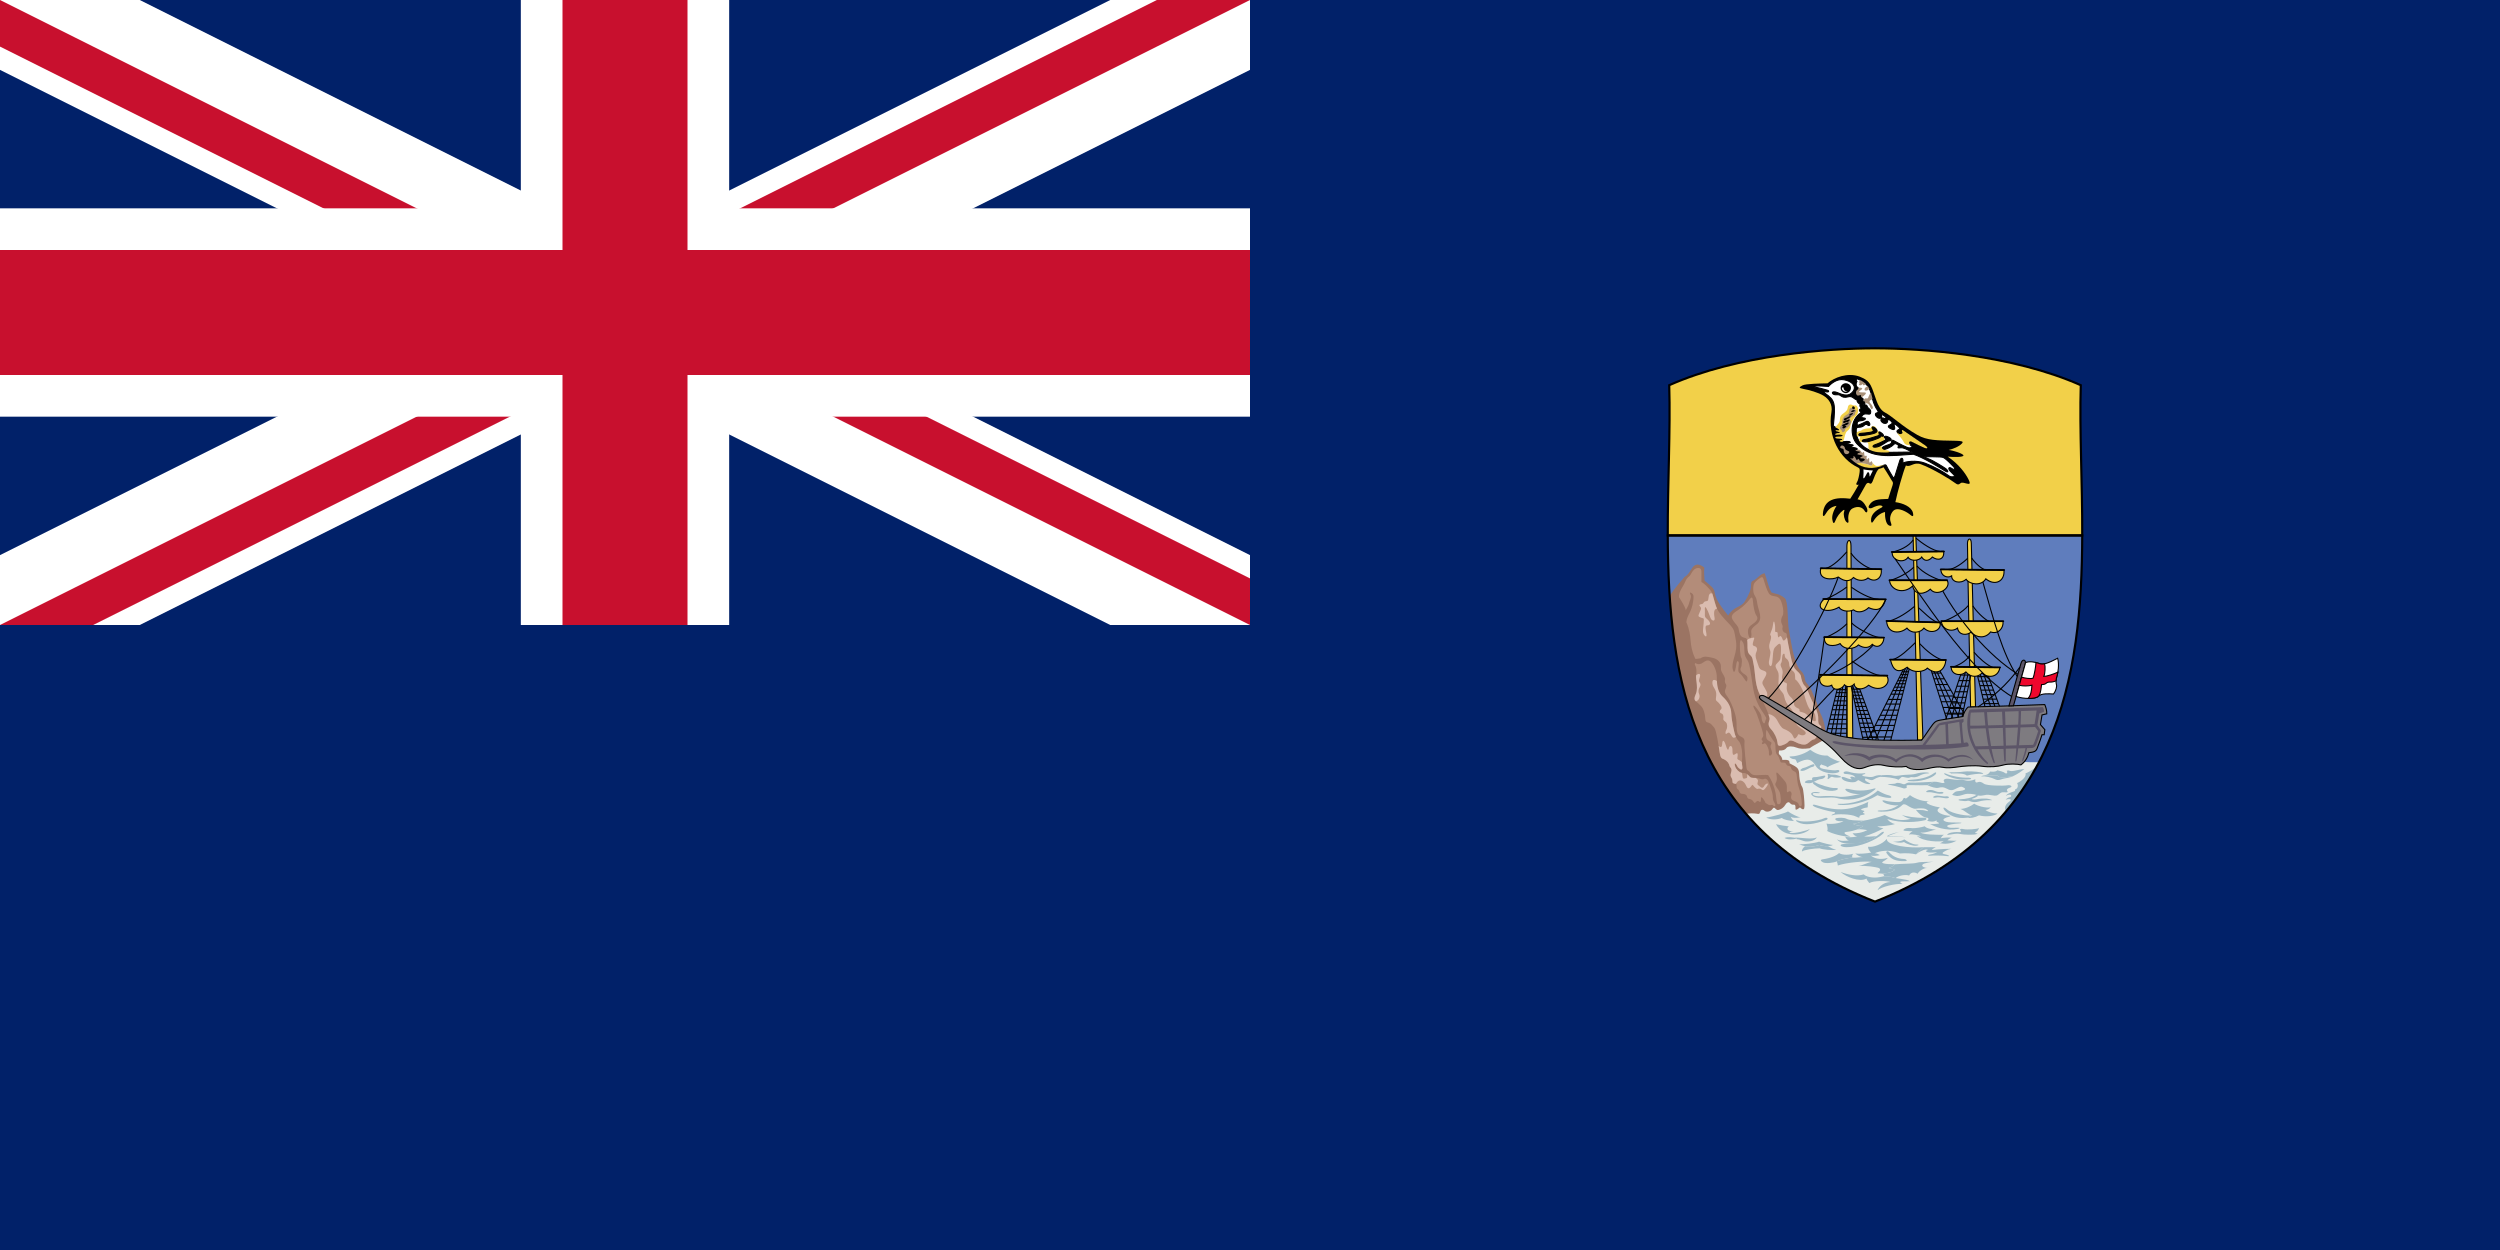 <?xml version="1.0" encoding="UTF-8"?>
<svg xmlns="http://www.w3.org/2000/svg" width="1200" height="600">
<clipPath id="c">
<path d="M0,0V150H700V300H600zM600,0H300V350H0V300z"/>
</clipPath>
<rect width="1200" height="600" fill="#012169"/>
<path d="M0,0 600,300M600,0 0,300" stroke="#fff" stroke-width="60"/>
<path d="M0,0 600,300M600,0 0,300" stroke="#c8102e" stroke-width="40" clip-path="url(#c)"/>
<path d="M300,0V350M0,150H700" stroke="#fff" stroke-width="100"/>
<path d="M300,0V350M0,150H700" stroke="#c8102e" stroke-width="60"/>
<path d="M0,300H600V0H1200V600H0z" fill="#012169"/>
<g id="coa">
<path fill="#5f7dbd" d="M999.475,257.01C999.283,324.859 988.496,397.955 900.002,432.773 811.504,397.955 800.717,324.859 800.525,257.01Z"/>
<path fill="#f2d049" d="M999.475,257.01C999.551,231.452 998.119,206.638 998.772,184.894 965.704,170.208 922.191,167.188 900.002,167.188 877.809,167.188 834.296,170.208 801.228,184.894 801.881,206.638 800.454,231.452 800.525,257.01Z"/>
<g id="sea" fill="#9cb8c5">
<path fill="#e8ece9" d="M900.002,432.773C940.119,416.99 964.268,393.335 978.696,365.871 976.537,365.954 972.012,365.825 970.057,365.692 967.88,365.551 885.205,357.309 875.414,353.744 866.896,350.645 834.397,356.378 819.227,361.758 833.38,390.971 857.892,416.205 900.002,432.773Z"/>
<path d="m847.787,392.396c2.608,-0.216 9.682,-2.268 10.44,-2.916c1.741,1.188 4.789,2.808 6.095,2.808c-2.503,0.54 -4.136,0.216 -4.789,-0.216c0.327,0.756 1.197,1.944 1.741,2.052c-2.394,-0.108 -5.111,-0.648 -5.982,-1.512c-2.068,0.864 -5.55,1.08 -7.505,-0.216z"/>
<path d="m852.463,395.637c0.925,0.27 5.546,1.026 6.145,1.026c-1.524,1.292 -0.218,2.534 2.34,2.318c-1.252,0.162 -2.616,0.631 -1.687,0.81c2.231,0.432 8.267,-1.188 9.464,-1.836c-2.068,2.646 -12.126,5.077 -16.262,-2.318z"/>
<path d="m856.599,402.221c1.247,-0.648 4.349,-0.432 5.818,0.27c-1.633,0.594 -4.839,0.594 -5.818,-0.27z"/>
<path d="m861.274,402.113c2.231,-0.378 8.539,1.134 10.77,-0.216c-0.762,1.998 -4.734,2.268 -6.095,1.836c-1.356,-0.432 -2.662,-0.972 -3.587,-0.918c0.49,-0.27 -0.327,-0.324 -1.088,-0.702z"/>
<path d="m863.56,405.192c1.687,0.266 7.723,-0.486 9.573,-1.188c1.955,0.648 5.818,1.67 6.689,1.562c-1.85,1.134 -5.387,0.486 -6.526,0c-3.265,1.08 -5.931,1.404 -9.736,-0.374z"/>
<path d="m866.444,406.201c2.415,0.54 4.475,0.154 6.852,-0.636c0.741,0.316 2.486,0.702 4.127,0.623c1.093,0.619 2.562,1.483 3.977,1.591c-1.469,0.594 -6.856,0 -7.941,-0.594c-2.721,0.054 -7.401,0.648 -8.539,1.566c-0.054,-0.756 0.44,-1.807 1.524,-2.551z"/>
<path d="m863.56,394.017c1.884,0.623 8.702,0.324 12.181,-1.296c1.373,-0.64 2.223,0.432 0.653,0.972c-5.655,1.944 -10.117,2.7 -13.378,0.972c-1.289,-0.681 -1.415,-1.296 0.544,-0.648z"/>
<path d="m896.955,384.84c-8.376,3.884 -13.926,5.072 -25.563,1.512c-1.084,-0.332 -1.85,0 -0.653,0.756c1.197,0.752 7.614,2.48 9.138,2.588c1.524,0.108 0.98,0.81 0.054,1.08c-0.925,0.27 -1.197,0.918 0.054,0.432c1.252,-0.486 8.242,-0.669 11.097,0.81c1.247,0.648 1.574,0.54 1.465,0.054c-0.109,-0.486 0.544,-0.81 1.469,-0.918c0.925,-0.108 1.469,-0.432 0.762,-0.702c-0.707,-0.27 -0.816,-0.432 -0.272,-0.702c0.544,-0.27 0.599,-0.54 -0.218,-0.702c-0.816,-0.162 -1.36,-0.378 -0.599,-0.756c0.762,-0.374 1.905,-0.648 2.775,-0.752c0.218,-0.594 -0.163,-2.16 0.49,-2.7z"/>
<path d="m883.028,385.812c4.789,0.337 13.6,-1.836 18.28,-6.369c1.628,0.968 3.914,2.048 5.111,2.264c1.197,0.216 2.285,1.296 0.435,1.296c-1.85,0 -4.462,-0.756 -5.655,-1.296c-6.203,3.78 -13.462,5.023 -18.062,4.645c-1.302,-0.108 -1.628,-0.648 -0.109,-0.54z"/>
<path d="m868.888,359.901c1.633,1.134 4.517,3.02 8.267,2.75c1.85,1.458 4.734,2.7 6.04,2.97c-2.503,1.026 -5.224,1.89 -5.931,2.7c-1.143,-1.08 -2.608,-0.918 -2.989,-1.458c-1.088,0.864 -0.925,1.404 -0.218,1.836c0.707,0.432 6.199,1.35 7.56,0.972c1.36,-0.378 1.725,0.739 0.599,1.13c-2.938,1.026 -8.648,0.054 -10.607,-3.074c-1.959,-3.132 -3.646,-4.321 -8.975,-1.458c-0.599,-1.512 -0.599,-1.89 -1.633,-1.89c-1.034,0 -2.938,-1.35 -1.469,-1.296c1.469,0.054 5.823,-0.594 9.355,-3.182z"/>
<path d="m870.194,366.864c-0.908,0.224 -3.483,1.62 -4.404,1.728c-0.925,0.108 -2.558,1.404 -0.871,1.458c1.683,0.054 3.859,-1.782 5.057,-1.944c1.197,-0.162 1.306,-1.512 0.218,-1.242z"/>
<path d="m875.469,372.314c-0.645,0.112 -3.424,0.756 -4.186,0.702c-0.762,-0.054 -1.524,0.162 -1.469,0.702c0.054,0.54 0.272,0.864 -0.871,0.756c-1.143,-0.108 -2.122,0.324 -2.394,0.648c-0.272,0.324 -0.49,0.648 0.653,0.756c1.143,0.108 1.741,0.216 3.047,-0.378c1.306,-0.594 2.558,-1.512 3.972,-1.566c1.411,-0.054 2.825,-1.89 1.247,-1.62z"/>
<path d="m871.555,375.663c1.189,0.764 7.07,2.754 9.192,2.592c2.122,-0.162 1.725,0.843 0.109,1.188c-3.319,0.698 -7.371,-0.735 -10.117,-2.916c-1.36,-1.08 -0.109,-1.458 0.816,-0.864z"/>
<path d="m899.403,378.525c-4.5,1.425 -9.083,0.918 -10.934,0.432c-1.85,-0.486 -3.537,-0.594 -2.285,0.594c1.252,1.184 5.278,1.994 7.56,1.4c-8.104,1.836 -10.226,1.674 -12.235,1.35c-2.013,-0.324 -5.793,-0.253 -7.396,-0.108c-1.197,0.108 -2.83,-0.054 -3.537,-0.486c-0.707,-0.432 -0.925,-1.242 1.197,-1.026c2.118,0.216 2.394,-0.216 0.544,-0.486c-1.85,-0.27 -4.408,0.486 -1.905,2.052c2.503,1.566 7.995,-0.108 11.478,0.864c3.478,0.972 10.875,1.674 17.895,-3.942c0.36,-0.287 0.98,-1.076 -0.381,-0.644z"/>
<path d="m877.319,371.936c0.163,0.54 0.163,1.134 0,1.512c-0.163,0.378 -0.163,0.864 0.544,0.324c0.707,-0.54 1.143,-1.188 1.85,-0.81c0.707,0.378 2.503,0.324 3.315,0.216c0.82,-0.108 1.088,-0.27 -0.105,-0.756c-1.197,-0.486 -2.394,-0.648 -3.047,-0.594c-0.653,0.054 -1.469,-0.108 -2.013,-0.324c-0.544,-0.216 -0.707,-0.108 -0.544,0.432z"/>
<path d="m888.905,374.042c-0.925,0.054 -2.558,-0.54 -3.428,-0.918c-0.871,-0.378 -2.118,-0.432 -1.193,0.81c0.921,1.242 4.948,1.944 6.363,1.35c1.415,-0.594 0.816,-1.242 2.227,-0.378c1.415,0.864 2.884,1.458 3.918,1.458c1.034,0 1.415,0 0.272,-0.648c-1.143,-0.648 -1.687,-0.81 -1.796,-1.35c-0.109,-0.54 -0.272,-0.864 0.762,-0.54c1.034,0.324 2.231,0.918 3.047,0.486c0.816,-0.432 2.336,-1.404 3.696,-1.404l0.327,-0.81c-1.959,-0.162 -3.206,0.432 -3.751,0.648c-0.544,0.216 -1.524,0.324 -2.558,0.162c-1.034,-0.162 -2.394,-0.27 -2.721,-0.54c-0.327,-0.27 -0.327,-0.486 0.544,-0.648c0.871,-0.162 1.143,-0.756 -0.054,-0.54c-1.197,0.216 -4.404,0.108 -6.09,-0.432c-1.687,-0.536 -2.394,-0.59 -3.102,-0.324c-0.707,0.27 -0.599,1.026 0.435,1.08c1.034,0.054 3.374,0.27 4.19,1.026c0.816,0.756 0.707,0.81 -0.218,0.432c-0.925,-0.378 -2.612,-0.162 -0.871,1.08z"/>
<path d="m903.1,372.098l-0.327,0.81c2.013,-0.054 6.911,0.432 8.485,1.404c1.524,-1.188 1.252,-1.566 2.34,-1.35c1.088,0.216 2.449,0.594 3.047,0.27c0.599,-0.324 1.034,-0.27 1.687,-0.162c0.649,0.108 2.064,-0.162 2.88,-0.648c0.816,-0.486 2.503,-1.134 3.483,-1.134c0.98,0 2.172,-0.216 0.381,-0.486c-1.796,-0.27 -4.517,0.27 -5.442,0.594c-0.921,0.324 -3.696,0.54 -5.329,0.54c-1.633,0 -3.859,0.81 -5.71,0.324c-1.85,-0.486 -4.408,-0.162 -5.496,-0.162z"/>
<path d="m928.282,371.126c-3.261,2.376 -7.179,2.916 -11.854,3.24c-1.36,0.096 -0.942,0.478 0.218,0.594c4.893,0.486 10.553,-1.296 12.399,-3.24c0.536,-0.561 0.477,-1.491 -0.762,-0.594z"/>
<path d="m906.038,376.635c1.415,0.054 6.308,1.296 7.886,1.836c1.197,-0.108 1.524,-0.378 1.306,-0.81c-0.218,-0.432 -0.381,-0.918 1.796,-0.81c2.172,0.108 7.179,0.054 8.104,0.054c0.762,-0.324 2.445,-1.62 3.206,-1.674c-1.955,0.108 -10.113,0.54 -11.147,0.432c-1.034,-0.108 -1.578,0 -2.231,0.378c-0.653,0.378 -1.034,0.54 -1.85,0.216c-0.816,-0.324 -2.285,-0.756 -3.098,-0.27c-0.816,0.486 -2.503,0.054 -3.972,0.648z"/>
<path d="m925.13,376.905c0.762,-0.324 2.445,-1.62 3.206,-1.674c1.415,-0.108 3.047,0.486 3.809,0.594c0.762,0.108 1.578,-0.054 1.034,-0.648c-0.544,-0.594 -0.054,-1.62 2.177,-1.35c2.227,0.27 3.37,0.648 5.546,0.432c2.177,-0.216 3.156,1.404 7.288,-0.216c-0.327,1.62 0.435,1.728 1.197,1.404c0.762,-0.324 1.633,-0.216 2.938,0.756c1.306,0.972 9.247,1.08 11.097,0.756c1.846,-0.324 2.825,0.648 1.411,1.08c-1.411,0.432 -1.741,1.08 -1.411,1.512c0.322,0.428 0.649,0.968 -1.088,0.752c-1.741,-0.216 -2.068,0.324 -2.938,0.972c-0.871,0.648 -1.088,0.864 -3.483,0.432c-2.39,-0.432 -2.825,-0.108 -4.131,0.108c-1.306,0.216 -1.633,0.216 -2.938,-0.216c-1.306,-0.432 -4.131,-0.864 -5.873,-0.324c-1.741,0.54 -3.047,1.08 -4.571,0.648c-1.524,-0.432 -1.633,-0.216 -0.653,-1.188c0.98,-0.972 1.197,-0.864 3.047,-1.08c1.85,-0.212 3.265,-0.752 1.959,-1.508c-1.306,-0.756 -1.741,-0.648 -3.483,0.216c-1.741,0.864 -2.612,1.4 -4.567,0.324c-1.959,-1.08 -2.938,-0.864 -4.244,-0.54c-1.306,0.324 -3.478,-0.432 -5.329,-1.242z"/>
<path d="m931.656,380.141c-2.491,0.353 -3.16,-1.238 -5.764,-0.914c-0.871,0.108 -2.34,1.184 -0.327,1.022c2.009,-0.162 4.186,0.918 6.145,0.756c1.959,-0.162 1.088,-1.026 -0.054,-0.864z"/>
<path d="m928.772,382.031c1.31,-0.474 4.027,0.432 5.17,0.216c1.143,-0.216 2.231,0.486 1.034,0.864c-1.197,0.378 -4.081,-0.702 -5.387,-0.324c-1.306,0.378 -2.608,-0.108 -0.816,-0.756z"/>
<path d="m902.773,388.994c1.796,0.058 8.267,-0.216 10.825,-5.613c0.197,-0.415 0.381,-0.594 1.197,-0.054c0.816,0.54 3.809,2.322 9.41,2.808c1.57,0.137 3.265,0.918 0.109,0.702c-3.156,-0.216 -8.158,-1.08 -9.845,-2.106c-2.83,4.424 -7.911,4.948 -11.695,4.856c-2.281,-0.054 -1.737,-0.648 0,-0.594z"/>
<path d="m916.754,381.653c-0.871,1.188 -3.864,3.24 -5.224,3.348c-1.356,0.108 -5.437,-0.27 -6.471,-0.648c-1.034,-0.378 -2.285,-0.27 -0.816,0.756c1.469,1.026 5.115,1.728 6.58,1.404c1.469,-0.324 3.156,-0.81 4.299,-0.108c1.143,0.702 3.265,2.048 4.512,1.778c1.252,-0.266 3.809,-0.266 4.625,0.108c0.816,0.378 2.231,1.512 0.109,0.864c-2.122,-0.648 -3.864,-0.108 -4.843,-0.54c1.088,1.512 3.558,3.942 5.659,3.942c0.49,0 0.816,0.864 -0.218,1.35c1.034,0.486 3.424,0.864 4.676,-0.27c-0.327,0.432 -0.163,0.702 0.381,0.972c0.544,0.27 1.197,0.648 0.218,0.756c-0.98,0.108 -3.206,0.378 -3.859,0.108c2.118,1.346 7.614,3.506 13.215,2.426c1.067,-0.204 1.633,-0.644 -0.109,-0.594c-3.591,0.108 -3.805,0.054 -4.458,-0.32c-0.653,-0.382 -0.544,-0.702 0.49,-1.026c1.03,-0.324 3.642,-0.702 4.73,-0.702c1.088,0 2.177,-0.432 -0.054,-0.432c-2.231,0 -4.948,0 -6.036,-0.378c-1.088,-0.378 -1.905,-0.864 -0.762,-1.62c1.143,-0.756 2.34,-0.54 2.884,-1.242c-3.591,-0.054 -7.999,-1.944 -5.551,-3.668c0.569,-0.403 0.381,-0.432 -0.544,-0.54c-0.925,-0.108 -3.642,-0.864 -4.784,-1.512c-1.143,-0.648 -0.381,-1.188 0.544,-1.35c-2.122,0.378 -6.367,-0.756 -9.192,-2.862z"/>
<path d="m948.68,381.545c-1.959,1.458 -5.655,2.052 -7.233,2.052c-1.578,0 -1.796,0.54 -0.544,0.702c1.252,0.162 2.612,0.324 3.156,0.162c0.544,-0.162 0.871,-0.216 1.683,0.162c0.816,0.378 2.558,0.594 4.081,0.108c1.524,-0.486 4.023,-0.702 5.057,-0.648c1.034,0.054 2.177,0.108 0.109,-0.486c-2.064,-0.594 -5.437,-0.162 -6.254,0.054c-0.816,0.216 -3.047,0.054 -1.85,-0.324c1.197,-0.378 2.231,-0.972 2.83,-1.458c-0.435,-0.108 -0.707,-0.216 -1.034,-0.324z"/>
<path d="m947.646,385.758c-1.687,1.242 -4.131,2.426 -6.635,2.534c2.285,0.81 4.19,3.132 5.655,3.024c-0.707,0.432 -1.574,1.08 -2.499,1.188c1.415,0.378 3.805,-0.054 5.764,-1.134c3.265,0.918 7.505,0.324 8.92,-0.864c-2.122,0 -4.676,-0.756 -5.818,-1.728c1.034,0 2.009,-0.648 2.499,-1.238c-2.445,0.428 -6.635,-0.756 -7.886,-1.782z"/>
<path d="m944.167,392.504c0.925,-0.108 1.792,-0.756 2.499,-1.188c-1.792,0.594 -9.627,-0.648 -11.963,-2.7c-2.34,-2.048 -2.34,-0.486 -0.707,0.972c1.633,1.458 4.512,3.672 10.172,2.916z"/>
<path d="m949.931,397.469c-0.98,0.54 -5.655,0.864 -7.179,0.54c-1.524,-0.324 -2.177,-0.162 -1.796,0.432c0.381,0.594 0.544,1.134 -0.707,0.972c-1.252,-0.162 -3.483,0.108 -4.404,0.432c-0.925,0.324 -2.068,1.134 -0.109,0.81c1.955,-0.324 3.751,-0.702 5.22,-0.324c1.469,0.378 6.689,0.486 7.723,0.054c1.034,-0.432 0.326,-0.432 -0.163,-0.432c-0.49,0 -0.707,-0.324 0,-0.648c0.707,-0.324 1.252,-1.242 1.415,-1.836z"/>
<path d="m904.678,391.208c-1.959,0.864 -8.485,2.592 -10.226,2.7c-2.177,0.972 -3.914,1.512 -5.002,1.512c0.762,0.648 3.696,1.292 4.893,0.972c-0.653,0.644 -2.172,1.4 -2.717,1.724c1.737,-0.216 3.805,0.216 4.676,0.324c-2.285,1.296 -5.437,1.728 -7.07,1.512c0.544,0.756 1.306,1.512 2.285,1.512c-2.068,0.54 -4.571,0.54 -5.877,0.108c0.544,1.08 1.088,1.728 1.85,1.836c-1.741,0.216 -3.918,0.54 -5.764,-0.54c1.411,1.836 4.567,2.48 9.247,1.944c4.676,-0.54 8.594,-2.592 9.682,-3.456c-1.959,0.216 -4.571,0.324 -5.877,0.108c2.612,-0.648 8.267,-3.024 9.247,-3.997c-1.088,0 -2.172,-0.324 -2.938,-0.864c1.524,0.216 6.856,-0.428 8.489,-1.076c-1.959,-0.432 -3.156,-1.62 -3.7,-2.376c6.852,2.16 14.479,1.454 18.167,0.54c0.871,-0.216 0.975,-1.313 -0.762,-1.188c-3.047,0.216 -8.92,-0.648 -10.444,-1.404c1.415,1.08 3.156,1.728 4.353,1.944c-2.83,0.756 -6.743,1.296 -12.512,-1.836z"/>
<path d="m891.626,398.117c0.544,-0.324 2.064,-1.08 2.717,-1.724c-1.197,0.32 -4.131,-0.324 -4.893,-0.972c1.088,0 2.825,-0.54 5.002,-1.512c-3.914,-0.108 -6.635,-0.108 -8.049,-0.864c-1.415,-0.756 -4.023,-0.54 -5.002,-0.324c-0.98,0.216 -0.653,1.836 3.478,1.404c-1.741,1.188 -6.417,1.62 -8.158,1.188c0.435,1.4 0.762,2.804 0.327,3.56c2.285,1.296 8.267,2.916 11.206,2.7c-2.612,-0.972 -4.027,-2.052 -1.85,-2.268c2.177,-0.216 3.374,-0.648 5.224,-1.188z"/>
<path d="m884.878,405.138c5.207,-0.432 12.181,-0.523 17.731,-5.185c1.415,-1.188 2.365,-0.789 0.98,0.432c-2.934,2.592 -10.226,6.153 -17.187,6.261c-2.834,0.046 -4.131,-1.296 -1.524,-1.508z"/>
<path d="m923.878,396.605c-1.306,0.486 -4.952,1.08 -6.036,0.918c-1.088,-0.162 -2.666,-0.216 -3.537,0.324c-0.871,0.54 -0.925,0.864 0.272,0.972c1.197,0.108 2.721,0.216 3.483,0.162c-0.98,0.54 -1.633,1.296 -1.85,1.62c1.741,-0.432 4.948,0.324 5.873,0.864c-0.707,0.216 -1.524,-0.054 -2.122,-0.378c2.938,3.078 11.641,3.078 13.056,2.538c-0.653,0.486 -1.252,0.972 -1.905,1.134c2.449,0.432 5.274,0.378 8.049,-1.242c-0.925,0.162 -3.696,-0.108 -4.404,-0.162c0.544,-0.54 1.356,-1.026 2.118,-1.242c-1.084,-0.216 -4.512,-0.108 -5.329,0.324c0.327,-0.648 0.925,-1.458 1.578,-1.728c-4.299,0 -9.519,-0.054 -11.423,-1.08c3.047,0.324 6.421,-1.458 7.832,-1.458c-2.39,-0.054 -5.002,-0.594 -5.655,-1.566z"/>
<path d="m912.945,398.981c-2.122,0.432 -5.329,1.296 -6.199,1.782c-0.871,0.486 -1.796,0.756 0.109,0.756c1.905,0 7.07,0.216 8.213,0.378c-2.884,-0.432 -6.798,-0.54 -7.56,-0.54c-0.762,0 -1.633,-0.054 -0.218,-0.486c1.415,-0.432 3.265,-1.404 5.655,-1.89z"/>
<path d="m908.65,404.004c0.758,0 4.077,0 5.383,-1.134c1.36,1.026 3.972,2.48 5.655,2.48c1.687,0 1.524,0.432 0.054,0.594c-1.465,0.162 -4.349,-0.698 -5.818,-1.778c-1.959,0.702 -3.587,0.108 -5.274,-0.162z"/>
<path d="m883.468,418.523c3.37,1.296 7.832,2.268 11.093,1.188c1.85,1.62 5.659,1.728 7.723,1.296c2.068,-0.432 3.918,-0.648 6.203,0.108c2.281,0.756 6.961,0.81 8.267,1.886c-1.197,0.058 -3.755,0 -4.353,0.166c-0.599,0.158 -0.272,0.536 0.816,1.13c-3.696,-0.216 -10.063,1.35 -12.018,3.024c0.703,-1.674 2.88,-3.942 6.308,-3.942c-1.959,-0.698 -8.213,-0.752 -10.226,0.486c-0.599,-0.648 -1.306,-1.724 -1.36,-2.156c-3.315,1.886 -9.845,-0.81 -12.453,-3.186z"/>
<path d="m874.816,412.479c4.014,-0.569 6.748,-1.836 7.945,-3.024c0.707,0.648 3.642,1.296 6.852,0.324c-0.653,0.486 -0.707,1.404 -0.435,1.89c-2.122,0.054 -6.149,1.08 -7.505,1.782c-1.36,0.698 -5.333,1.184 -6.635,0.482c-1.306,-0.698 -1.36,-1.292 -0.222,-1.454z"/>
<path d="m889.177,411.669c-2.122,0.054 -6.149,1.08 -7.505,1.782c0.272,0.54 0.435,1.4 0.49,1.994c3.914,-1.404 12.888,-2.264 16.317,-1.724c-1.633,0.108 -4.734,1.778 -6.471,1.994c4.24,-0.324 8.376,0.54 9.46,0.81c1.088,0.27 1.306,1.08 0.49,1.836c-0.816,0.756 -1.193,0.864 0.544,0.918c1.741,0.054 5.333,-0.162 6.965,-1.728c-0.653,-0.702 -2.34,-0.432 -2.83,-0.918c1.143,-0.378 2.449,-1.188 2.938,-1.782c-2.938,-0.054 -4.027,-0.108 -5.006,-0.324c-0.98,-0.212 -1.687,-0.486 -0.49,-1.13c1.197,-0.648 1.741,-1.188 2.122,-1.62c-2.122,0.594 -5.437,1.08 -8.213,-1.08c1.034,0.27 3.478,0.108 4.349,-0.27c-0.925,-0.486 -1.683,-0.864 -2.445,-0.864c2.227,-1.08 6.635,-2.052 12.072,0.108c2.721,-0.216 5.659,-0.108 7.723,0.432c0.871,-0.864 2.721,-2.916 3.7,-3.456c-6.417,0.54 -17.949,-0.648 -17.731,-3.992c-2.068,2.696 -6.852,4.208 -8.92,3.776c-0.218,0.972 0.653,2.16 1.415,2.808c-2.177,0.432 -5.877,0.756 -7.614,0.432c0.98,0.972 2.825,1.836 3.914,1.728c-2.281,0 -3.478,0.432 -5.274,0.27z"/>
<path d="m902.501,419.279c1.741,0.054 5.333,-0.162 6.965,-1.728c-0.653,-0.702 -2.34,-0.432 -2.83,-0.918c1.143,-0.378 2.449,-1.188 2.938,-1.782c4.567,-0.374 8.648,-0.158 10.603,-0.752c1.959,-0.594 6.965,-0.27 7.945,-0.54c-4.353,0.698 -5.224,1.076 -5.442,1.778c-0.218,0.702 1.415,1.296 2.449,1.296c-1.959,-0.108 -4.408,1.944 -4.625,2.754c-2.608,-1.512 -3.859,0.27 -4.131,0.864c-1.088,-0.432 -4.68,-0.324 -6.53,1.242c-2.39,-0.702 -3.968,-1.08 -6.363,-0.702c1.469,-0.324 1.197,-1.296 -0.98,-1.512z"/>
<path d="m923.389,406.646c1.469,-0.054 4.676,0.108 5.818,-0.054c-0.762,0.378 -1.737,1.08 -1.955,1.404c3.696,-0.432 8.753,-0.702 10.222,-0.486c-1.792,-0.27 -3.642,0.864 -4.567,1.458c-0.925,0.594 -0.381,0.972 0.871,1.134c1.252,0.162 2.938,1.134 0.653,0.81c-2.285,-0.324 -6.798,-0.324 -7.886,-0.162c-1.088,0.162 -1.687,-0.378 -0.109,-0.594c1.578,-0.216 2.662,-0.756 3.424,-1.188c-1.306,0.324 -3.805,0.324 -4.567,0.108c-0.762,-0.216 -1.252,-0.648 -0.381,-0.864c0.871,-0.216 0.272,-0.54 -0.653,-0.432c-0.925,0.108 -3.265,1.08 -4.571,2.322c1.415,-1.458 2.666,-2.754 3.7,-3.456z"/>
<path d="m906.8,409.076c1.796,1.998 3.914,3.132 7.288,3.24c0.707,0.021 2.026,0.964 0.327,1.026c-4.571,0.162 -6.852,-0.918 -8.866,-3.834c-0.414,-0.598 0.352,-1.433 1.252,-0.432z"/>
<path d="m934.05,371.342c2.403,1.126 7.233,2.106 10.988,1.944c0.653,-0.029 1.967,0.665 0.322,0.81c-4.24,0.378 -8.049,-0.212 -11.582,-2.16c-0.98,-0.54 -0.653,-1.026 0.272,-0.594z"/>
<path d="m936.499,371.288c3.696,-0.108 6.471,-0.054 7.614,1.026c2.118,-0.648 5.927,-1.026 6.798,-0.864c0.871,0.162 1.85,-0.216 -0.163,-0.702c-2.013,-0.482 -6.689,-0.644 -8.158,-0.374c-1.469,0.266 -6.04,0.428 -7.56,0.266c0.653,0.108 1.084,0.216 1.469,0.648z"/>
<path d="m950.856,372.746c1.741,-0.918 6.743,-0.054 8.267,-0.702c-1.088,1.296 3.483,1.404 7.451,0.378c-1.524,0.972 -4.784,1.134 -6.199,1.728c-1.415,0.594 -2.177,0.162 -3.265,-0.324c-1.088,-0.486 -3.859,-1.458 -6.254,-1.08z"/>
<path d="m966.574,372.422c-3.968,1.026 -8.539,0.918 -7.451,-0.378c-1.524,0.648 -6.526,-0.216 -8.267,0.702c1.796,-1.08 3.156,-0.216 4.458,-2.43c0.816,0.166 2.721,0.274 3.374,-0.59c1.143,0.27 3.156,0.756 3.755,1.346c0.599,0.594 1.52,-0.162 0.758,-1.076c1.796,-0.648 0.657,0.769 4.843,-0.27c0.871,-0.216 2.993,-0.594 3.7,-0.648c-1.415,1.134 -3.102,2.372 -5.17,3.344z"/>
<path d="m964.778,384.516c-1.356,0.918 -3.152,2.538 -1.959,4.802c0.142,-0.075 0.276,-0.162 0.414,-0.241c5.32,-6.389 9.874,-13.107 13.776,-20.086c0.046,-0.241 0.088,-0.469 0.117,-0.669c-1.524,1.296 -3.918,2.588 -4.897,2.912c0.653,1.728 -2.39,3.997 -4.023,4.645c0.653,1.08 0.435,2.7 -0.98,3.024c0.327,0.968 -0.762,0.968 -2.068,1.508c-1.306,0.54 -1.959,0.972 -2.39,1.62c0.703,-0.378 1.683,-0.702 2.227,-0.54c0.544,0.162 0.653,0.972 -0.327,1.188c-0.98,0.216 -1.628,0.756 -1.959,1.188c1.415,-0.54 3.428,-0.27 2.068,0.648z"/>
</g>
<g id="rocks" fill="#b38c79">
<path fill="#9b7463" d="M838.156,390.71C839.508,390.274 842.09,390.377 843.108,390.56 844.305,390.776 844.522,390.884 844.958,389.588 845.393,388.292 846.373,388.616 847.134,389.264 847.896,389.912 849.851,389.588 850.613,388.508 851.375,387.432 851.592,387.54 852.354,388.292 853.116,389.048 853.443,388.832 854.204,388.616 854.966,388.404 856.272,387.54 856.925,386.352 857.578,385.164 858.553,384.732 859.098,385.38 859.642,386.028 860.186,386.352 860.948,386.244 861.71,386.136 861.927,386.892 861.818,387.86 861.71,388.832 862.145,389.048 863.995,387.54 865.628,389.156 866.168,388.508 866.168,386.784 866.168,385.056 865.736,378.687 865.083,377.823 864.43,376.959 863.777,374.474 863.669,372.53 863.464,368.862 863.451,368.646 858.989,366.378 858.989,365.081 858.662,364.541 855.51,364.757 855.619,364.325 855.075,363.029 854.422,362.489 853.769,361.949 853.66,361.733 853.987,360.225 855.293,360.333 856.707,360.117 857.469,359.037 858.227,357.957 860.73,358.173 862.254,358.821 863.777,359.469 865.736,359.577 868.671,359.145 869.759,358.281 871.609,357.309 873.568,356.228 875.523,355.148 876.067,354.716 876.176,353.204 876.456,349.328 875.088,344.891 873.999,342.843 872.915,340.791 872.589,338.199 871.065,334.958 869.407,331.431 869.433,330.534 867.582,328.373 867.076,327.779 866.494,327.293 866.385,326.109 866.276,324.921 865.841,323.301 864.539,322.113 861.249,319.118 859.968,309.479 858.662,302.355 857.913,298.271 858.445,288.645 856.707,287.133 853.769,284.757 852.354,285.189 850.395,284.433 848.98,282.488 848.332,278.604 847.026,275.148 844.958,275.472 843.543,277.632 842.128,278.388 840.713,279.144 840.496,279.144 840.496,281.088 840.496,283.029 839.407,285.729 837.452,288.753 835.493,291.773 832.228,290.914 829.512,295.446 823.526,288.213 823.417,286.161 822.982,284.109 822.547,282.061 821.567,281.628 818.197,278.712 818.197,277.848 817.762,274.396 818.089,272.452 815.585,270.399 813.735,270.723 812.542,272.235 811.345,273.748 810.474,276.012 808.624,276.876 807.515,278.276 804.171,281.807 801.433,286.011 803.924,323.583 812.467,360.881 838.156,390.71Z"/>
<path d="M805.904,286.593C806.992,288.321 808.951,291.292 809.169,292.908 809.93,291.341 810.529,290.644 810.692,289.671 810.855,288.699 811.998,286.809 811.563,285.783 811.127,284.757 810.801,283.947 811.998,284.703 813.191,285.459 812.961,286.767 812.701,288.699 811.998,293.988 809.767,295.068 809.441,298.632 812.651,306.135 810.257,308.835 813.735,316.176 814.279,316.5 815.732,315.923 816.167,316.031 818.013,314.735 819.395,315.204 822.002,315.744 824.614,316.284 826.029,318.116 826.029,319.737 826.029,321.357 826.029,321.789 826.573,322.761 827.118,323.733 828.206,325.245 827.988,326.325 827.771,327.401 828.206,328.049 828.532,328.589 828.859,329.13 828.424,330.318 828.097,331.074 827.771,331.83 827.879,332.802 829.185,334.422 830.491,336.038 833.534,342.843 833.534,346.835 833.534,350.832 833.752,352.668 835.385,353.42 837.017,354.176 837.561,354.824 837.344,356.553 837.126,358.281 838.105,367.242 838.323,368.646 838.541,370.05 839.085,369.726 839.738,370.482 840.387,371.234 840.822,372.098 842.999,372.098 845.175,372.098 847.277,371.812 848.692,372.028 850.651,374.728 851.848,378.396 852.283,380.664 852.718,382.933 852.681,386.028 853.443,386.028 854.204,386.028 854.966,386.136 854.749,383.327 854.531,380.519 854.313,380.087 853.334,378.687 852.354,377.283 851.81,376.635 852.354,375.771 852.898,374.907 853.007,373.502 852.79,372.422 852.572,371.342 852.245,369.726 854.096,371.882 855.946,374.042 856.49,374.582 857.034,375.339 857.578,376.095 857.792,377.499 857.687,378.795 857.578,380.087 857.792,380.627 858.553,379.979 859.315,379.335 860.295,380.411 859.859,381.815 859.424,383.219 859.968,384.084 861.274,384.516 862.58,384.948 863.124,385.272 863.451,386.244 863.777,387.216 864.866,387.644 864.866,385.704 864.866,383.76 864.104,379.655 863.56,378.363 863.016,377.067 862.58,374.258 862.471,372.638 862.363,371.018 862.036,370.59 861.274,370.266 860.512,369.942 859.859,369.402 859.751,368.646 859.642,367.89 858.989,367.62 858.499,367.62 858.009,367.62 857.578,367.242 857.306,366.702 857.034,366.162 856.762,366.108 856.218,366.054 855.674,366 854.803,366.324 854.531,365.459 854.259,364.595 853.878,363.353 853.334,362.651 852.79,361.949 852.3,361.733 852.245,359.307 852.191,356.877 852.137,356.553 851.375,355.688 850.613,354.824 849.307,352.56 848.763,351.588 848.223,350.616 847.679,349.644 847.679,351.696 847.679,353.744 847.679,354.824 848.98,355.58 850.286,356.337 850.613,356.337 850.069,357.417 849.525,358.497 850.069,359.253 850.286,360.009 850.504,360.765 850.939,361.521 850.286,362.273 849.633,363.029 848.98,362.813 849.089,361.629 849.198,360.441 848.763,359.037 848.223,358.065 847.679,357.093 847.243,356.445 846.59,356.985 845.937,357.525 845.393,356.877 845.828,356.445 846.264,356.012 846.155,355.688 845.828,355.364 845.502,355.04 845.393,354.716 845.937,354.068 846.481,353.42 846.481,353.096 846.155,351.588 845.828,350.076 843.434,342.519 842.346,340.791 841.257,339.063 841.366,337.767 842.781,339.495 844.196,341.223 845.393,342.735 845.502,344.135 845.611,345.539 845.937,346.403 846.373,346.943 846.808,347.484 847.134,347.268 847.352,346.079 847.57,344.891 848.44,345.323 846.917,343.059 845.393,340.791 842.563,337.01 841.475,330.21 840.387,323.409 839.951,318.872 838.863,317.04 837.779,315.204 837.452,314.772 837.344,313.044 837.235,311.316 837.344,309.587 836.582,308.295 835.82,306.999 835.276,306.783 835.167,308.727 835.058,310.668 835.276,314.988 835.82,315.744 836.364,316.5 836.038,318.44 835.929,319.521 835.82,320.601 834.108,321.668 837.67,323.841 839.085,324.705 838.863,325.893 838.65,326.649 838.432,327.401 838.214,327.293 837.452,326.109 836.691,324.921 835.929,323.949 835.167,323.301 834.405,322.653 834.296,322.221 834.405,320.709 834.514,319.196 834.84,318.116 834.405,317.58 833.97,317.04 833.752,317.472 833.534,318.332 833.317,319.196 833.099,321.573 832.664,322.221 832.228,322.869 832.011,322.437 831.684,321.033 831.358,319.628 831.793,317.472 832.555,314.988 833.317,312.504 833.752,309.911 833.099,306.675 832.446,303.435 832.773,302.463 830.27,299.766 827.771,297.066 824.941,294.474 823.744,291.13 822.547,287.781 822.329,284.865 821.023,283.353 819.721,281.845 817.871,279.9 816.674,279.36 816.674,276.768 816.674,275.58 816.674,274.396 816.674,273.208 816.13,272.452 814.715,272.668 813.3,272.884 812.429,274.072 811.563,275.688 810.692,277.308 810.039,276.552 808.842,279.36 807.645,282.169 805.904,283.569 805.904,286.593Z"/>
<path d="M813.735,318.224C814.606,318.764 815.439,319.126 816.745,318.478 818.051,317.83 819.612,315.96 821.354,317.796 823.091,319.628 824.07,322.653 824.07,325.029 824.07,327.401 824.07,331.83 826.791,334.314 829.512,336.794 830.923,339.387 831.031,342.627 831.14,345.863 832.337,350.832 832.664,352.128 832.99,353.42 833.752,354.932 834.623,355.796 835.493,356.661 836.146,359.145 836.255,361.733 836.364,364.325 835.929,366.162 836.255,367.458 836.582,368.754 836.255,369.834 835.276,369.186 834.296,368.538 834.079,368.214 833.534,367.134 832.99,366.054 832.337,366.27 832.881,367.89 833.426,369.51 835.058,371.018 836.473,371.018 837.888,371.018 838.323,371.234 839.194,372.098 840.06,372.962 840.169,373.394 841.693,373.394 843.216,373.394 843.434,373.394 844.849,373.826 846.264,374.258 846.264,374.042 847.026,373.826 847.787,373.61 848.545,374.258 849.089,375.663 849.633,377.067 850.939,380.951 850.939,382.031 850.939,383.111 850.939,384.192 851.701,385.272 852.463,386.352 852.245,387.432 851.375,386.784 850.504,386.136 850.504,386.352 849.851,386.46 849.198,386.568 848.763,386.244 847.896,385.704 847.026,385.164 847.57,385.272 846.699,383.976 845.828,382.679 845.284,382.247 845.284,383.219 845.284,384.192 845.175,385.38 844.522,384.84 843.869,384.3 843.543,384.3 842.999,384.84 842.455,385.38 842.237,385.812 841.584,384.732 840.931,383.651 840.169,383.651 839.516,383.435 838.863,383.219 838.863,383.219 838.541,382.247 838.214,381.275 837.235,381.059 836.364,381.059 835.493,381.059 835.058,380.627 834.949,379.979 834.84,379.335 834.296,378.903 833.861,378.579 833.426,378.255 833.643,377.499 833.534,376.743 833.426,375.987 832.773,376.311 832.337,376.095 831.902,375.879 831.576,375.987 831.576,374.907 831.576,373.826 831.14,373.502 830.814,372.746 830.491,371.99 830.814,371.234 831.031,370.374 831.249,369.51 831.14,368.97 830.491,368.214 829.838,367.458 830.383,366.702 828.641,365.189 826.9,363.677 826.029,364.973 825.485,361.413 824.941,357.849 823.853,350.508 822.873,349.32 821.894,348.132 821.245,347.268 820.265,346.943 819.286,346.619 818.633,346.835 818.524,344.783 818.415,342.735 817.762,340.143 816.456,338.847 815.15,337.55 814.606,337.118 813.953,336.578 813.3,336.038 813.082,335.066 813.953,333.234 814.824,331.398 814.497,328.914 814.388,327.725 814.279,326.541 813.953,325.029 814.171,323.733 814.388,322.437 814.279,320.817 813.953,319.953 813.626,319.088 813.191,318.872 813.735,318.224Z"/>
<path d="M839.951,287.528C838.478,289.41 836.908,290.984 834.878,292.422 832.848,293.863 830.236,295.014 831.684,297.461 833.137,299.908 834.296,300.199 834.585,302.068 834.878,303.937 835.313,305.524 836.762,305.957 838.214,306.384 838.792,306.098 838.792,309.122 838.792,312.147 838.792,313.297 840.098,314.448 841.404,315.599 841.257,316.75 841.839,319.487 842.417,322.221 842.417,328.124 844.158,332.154 845.9,336.184 849.818,343.815 849.382,345.398 848.947,346.981 848.365,348.132 850.106,350.001 851.848,351.875 853.007,354.608 853.154,356.191 853.296,357.778 853.589,358.351 855.326,357.778 857.067,357.201 857.938,356.623 858.52,355.904 859.098,355.186 860.257,355.331 861.856,356.191 863.451,357.055 865.916,357.919 867.365,357.055 868.817,356.191 869.541,354.899 870.847,354.899 872.878,353.458 873.602,350.433 874.037,349.573 874.472,348.709 874.184,348.709 873.313,347.845 872.442,346.981 872.878,345.539 872.731,344.102 872.589,342.66 872.007,340.504 870.266,337.334 868.528,334.169 867.511,330.28 866.352,329.275 865.192,328.265 864.61,325.819 864.464,324.668 864.322,323.517 863.016,322.507 862.145,321.643 861.274,320.783 860.404,319.487 859.391,314.448 858.373,309.409 857.649,305.811 857.649,304.947 857.649,304.083 857.503,303.937 856.632,303.651 855.761,303.364 855.326,301.923 855.619,301.204 855.908,300.485 855.326,299.766 855.037,298.902 854.749,298.038 855.037,296.455 855.619,295.591 856.197,294.727 856.055,292.28 855.473,290.265 854.891,288.251 854.313,286.522 851.99,286.232 849.671,285.945 849.236,285.372 848.365,283.498 847.494,281.628 846.624,278.317 846.335,277.595 846.046,276.876 845.611,276.731 843.869,278.172 842.128,279.609 841.55,280.087 841.55,282.779 841.55,284.507 841.839,285.081 842.417,286.09 842.999,287.096 843.145,287.386 843.581,290.12 844.016,292.854 846.481,297.174 843.288,299.621 840.098,302.068 840.533,302.645 840.68,304.37 840.822,306.098 839.809,307.248 839.227,304.802 838.65,302.355 839.227,300.917 840.969,299.766 842.71,298.612 844.305,297.174 843.145,295.591 841.982,294.009 841.55,290.265 841.404,288.537 841.257,286.809 840.969,286.232 839.951,287.528Z"/>
<path fill="#dabcb0" d="M814.112,324.232C814.032,325.403 814.296,326.691 814.388,327.725 814.497,328.914 814.824,331.398 813.953,333.234 813.082,335.066 813.3,336.038 813.953,336.578 813.991,336.607 814.024,336.637 814.058,336.666 815.832,336.076 816.063,334.111 815.585,333.159 815.079,332.154 815.225,330.928 815.803,329.923 816.385,328.914 816.385,328.34 815.878,327.617 815.368,326.899 815.368,326.899 815.95,324.884 816.46,323.11 815.171,323.122 814.112,324.232 ZM 832.664,352.128C832.337,350.832 831.14,345.863 831.031,342.627 830.923,339.387 829.512,336.794 826.791,334.314 824.669,332.374 824.204,329.258 824.104,326.853 822.509,325.885 821.835,326.325 821.969,328.124 822.111,330.064 824.07,331.003 823.781,333.807 823.493,336.616 823.493,335.897 824.87,337.264 826.247,338.631 826.753,339.927 826.029,340.504 825.305,341.077 825.23,342.087 826.247,342.444 827.26,342.806 827.335,343.886 827.189,344.891 827.042,345.901 827.988,346.117 828.566,346.835 829.148,347.554 829.219,349.282 828.641,350.292 828.059,351.297 827.988,352.88 829.001,352.02 830.018,351.156 830.454,351.945 831.249,353.312 831.94,354.492 832.517,354.122 833.267,353.765 833.007,353.221 832.798,352.656 832.664,352.128 ZM 846.808,377.283C846.155,378.579 845.393,378.147 844.74,377.499 844.087,376.851 843.325,376.851 843.652,375.663 843.978,374.474 843.869,374.258 842.999,373.61 842.898,373.536 842.798,373.469 842.697,373.403 842.425,373.394 842.107,373.394 841.693,373.394 840.169,373.394 840.06,372.962 839.194,372.098 838.997,371.907 838.825,371.749 838.658,371.616 838.641,371.824 838.65,372.098 838.65,372.422 838.65,373.61 838.65,373.394 837.452,373.718 836.255,374.042 836.473,372.53 836.255,371.558 836.197,371.309 836.13,371.126 836.067,370.976 834.757,370.727 833.375,369.356 832.881,367.89 832.337,366.27 832.99,366.054 833.534,367.134 834.079,368.214 834.296,368.538 835.276,369.186 836.255,369.834 836.582,368.754 836.255,367.458 836.151,367.042 836.126,366.56 836.138,366.024 835.904,365.605 835.586,365.264 835.167,365.081 833.426,364.325 833.97,364.109 834.079,362.705 834.187,361.305 833.861,361.305 832.773,362.057 831.684,362.813 831.576,361.949 831.576,359.793 831.576,357.633 830.161,357.633 829.838,359.145 829.512,360.657 828.968,359.685 828.315,357.525 827.662,355.364 826.791,354.824 826.682,356.877 826.59,358.613 826.105,359.029 824.966,358.065 825.167,359.319 825.343,360.491 825.485,361.413 826.029,364.973 826.9,363.677 828.641,365.189 830.383,366.702 829.838,367.458 830.491,368.214 831.14,368.97 831.249,369.51 831.031,370.374 830.814,371.234 830.491,371.99 830.814,372.746 831.14,373.502 831.576,373.826 831.576,374.907 831.576,375.987 831.902,375.879 832.337,376.095 832.609,376.228 832.961,376.153 833.216,376.261 833.497,375.895 833.752,375.447 834.079,375.123 835.385,373.826 837.344,375.231 837.997,376.851 838.65,378.471 839.407,378.903 840.387,377.607 841.366,376.311 841.04,376.527 842.128,377.715 843.216,378.903 843.652,378.687 843.652,378.687 843.652,378.687 844.74,378.255 845.502,378.903 846.264,379.551 846.699,379.443 848.11,377.391 849.525,375.339 847.461,375.987 846.808,377.283Z"/>
<path fill="#dabcb0" d="M824.179,292.172C823.103,292.251 822.367,293.186 822.982,296.455 823.367,298.479 821.822,298.038 821.245,297.029 820.663,296.023 820.228,293.863 819.068,291.99 817.904,290.12 818.486,293.286 818.344,295.014 818.197,296.742 819.357,296.742 820.374,298.18 821.387,299.621 820.516,300.199 819.357,300.199 818.197,300.199 818.779,302.5 819.068,304.083 819.357,305.666 818.779,305.957 817.904,304.66 817.038,303.364 817.616,301.349 817.762,298.902 817.904,296.455 818.051,297.029 816.456,296.455 814.861,295.878 815.15,295.591 815.732,294.15 816.31,292.712 816.891,291.99 816.167,291.271 815.439,290.552 815.585,290.12 816.745,289.975 817.904,289.833 817.473,288.969 818.486,288.678 819.503,288.392 819.939,288.824 820.081,286.954 820.202,285.392 820.73,284.433 821.91,284.906 822.622,287.312 823.547,291.055 824.179,292.172Z"/>
<path fill="#dabcb0" d="M850.688,318.046C851.119,314.88 850.831,311.714 852.137,310.56 853.443,309.409 855.037,307.107 854.891,312.001 854.749,316.895 854.602,316.608 853.589,317.759 852.572,318.91 851.701,319.196 852.718,321.07 853.731,322.94 853.878,323.085 853.731,325.964 853.589,328.843 853.589,329.994 854.749,331.435 855.908,332.873 856.197,333.018 856.49,334.601 856.779,336.184 857.792,338.344 859.098,339.495 860.404,340.645 861.856,343.957 861.998,346.262 862.145,348.564 864.175,349.141 866.059,350.724 867.947,352.307 865.628,353.458 864.175,352.739 862.727,352.02 863.304,352.739 862.434,353.744 861.563,354.754 861.274,354.899 860.55,353.171 859.826,351.443 857.356,350.292 856.197,349.86 855.037,349.428 854.024,347.554 853.007,345.685 852.137,344.077 850.412,342.901 848.838,342.781 849.273,343.994 849.508,344.945 849.382,345.398 848.947,346.981 848.365,348.132 850.106,350.001 851.848,351.875 853.007,354.608 853.154,356.191 853.296,357.778 853.589,358.351 855.326,357.778 857.067,357.201 857.938,356.623 858.52,355.904 859.098,355.186 860.257,355.331 861.856,356.191 863.451,357.055 865.916,357.919 867.365,357.055 868.817,356.191 869.541,354.899 870.847,354.899 872.878,353.458 873.602,350.433 874.037,349.573 874.472,348.709 874.184,348.709 873.313,347.845 872.442,346.981 872.878,345.539 872.731,344.102 872.589,342.66 872.007,340.504 870.266,337.334 868.528,334.169 867.511,330.28 866.352,329.275 865.192,328.265 864.61,325.819 864.464,324.668 864.322,323.517 863.016,322.507 862.145,321.643 861.274,320.783 860.404,319.487 859.391,314.448 858.595,310.51 857.98,307.456 857.75,305.894 856.707,307.543 855.996,307.946 855.619,306.816 855.184,305.524 854.602,304.802 854.024,305.666 853.443,306.53 853.296,304.947 853.296,304.228 853.296,303.505 853.154,303.364 852.425,303.364 851.701,303.364 852.283,302.213 851.99,300.053 851.701,297.893 851.266,297.606 850.977,300.199 850.688,302.787 849.236,304.37 849.818,304.947 850.395,305.524 850.106,306.675 849.525,308.403 848.947,310.127 849.236,311.137 849.671,312.288 850.106,313.438 849.382,315.599 849.089,317.472 848.8,319.342 850.253,321.211 850.688,318.046 ZM 838.792,309.122C838.792,312.147 838.792,313.297 840.098,314.448 841.404,315.599 841.257,316.75 841.839,319.487 842.417,322.221 842.417,328.124 844.158,332.154 844.677,333.355 845.393,334.879 846.126,336.466 847.088,335.714 847.926,334.422 848.223,333.737 848.654,332.727 847.352,330.712 846.335,328.988 845.322,327.26 846.481,326.683 847.494,324.522 848.512,322.366 847.352,322.221 845.757,321.643 844.158,321.07 844.158,319.628 843.288,317.327 842.417,315.025 842.563,314.016 843.145,312.72 843.723,311.424 843.288,310.418 842.128,310.127 840.969,309.841 841.257,308.977 841.693,307.539 842.128,306.098 842.417,305.811 840.68,306.243 839.361,306.567 839.043,306.812 838.65,307.286 838.746,307.701 838.792,308.279 838.792,309.122Z"/>
<path d="M855.473,315.167C855.314,316.895 855.326,317.759 854.891,318.332 854.46,318.91 854.749,319.774 855.184,320.638 855.619,321.502 855.908,322.653 855.473,324.236 855.037,325.819 855.761,327.115 856.632,327.547 857.503,327.979 857.938,327.547 857.649,329.562 857.356,331.576 858.52,333.737 859.533,334.601 860.55,335.465 861.274,336.902 861.128,337.767 860.985,338.631 861.856,339.495 862.869,339.927 863.886,340.359 863.74,340.504 863.74,341.077 863.74,341.655 864.175,341.655 865.335,341.942 866.494,342.228 867.365,342.951 868.671,344.534 869.977,346.117 871.86,346.981 871.572,345.253 871.283,343.524 871.572,342.374 869.83,341.51 868.093,340.645 866.787,336.47 866.059,333.591 865.335,330.712 863.016,326.828 861.71,326.109 861.563,324.09 861.856,323.085 860.55,322.075 859.244,321.07 858.809,319.774 858.809,318.764 858.809,317.759 858.085,316.463 857.503,316.176 856.925,315.885 856.632,315.167 856.632,314.303 856.632,313.438 855.619,313.584 855.473,315.167Z"/>
</g>
<g id="ship" stroke="#000" stroke-width="0.521">
<g fill="#f2d049">
<path d="M889.336,354.313C889.265,346.146 888.47,277.782 888.47,261.978 888.47,258.198 886.511,258.954 886.511,261.978 886.511,264.841 886.511,345.356 886.511,353.881 887.411,354.043 888.625,354.205 889.336,354.313Z"/>
<path d="M919.604,257.01 923.003,354.475 922.409,355.256 920.437,355.285 918.29,257.01Z"/>
<path d="M948.248,339.308C947.972,329.383 946.716,283.44 946.231,260.79 946.168,257.77 944.356,258.298 944.385,260.898 944.582,279.14 945.674,330.16 945.875,339.362 946.587,339.362 947.813,339.291 948.248,339.308Z"/>
<path d="M902.936,273.208 873.999,272.776C872.371,278.604 879.659,278.496 882.379,276.984 885.531,279.36 887.926,279.144 889.667,277.2 892.17,279.252 895.322,278.712 896.628,277.416 900.111,280.008 903.698,277.416 902.936,273.208Z"/>
<path d="M905.113,287.673 875.523,287.565C870.412,292.422 877.047,294.798 882.706,291.449 883.468,293.07 886.946,294.042 889.667,292.746 892.17,294.69 895.322,293.286 896.955,291.665 900.002,293.07 903.589,293.502 905.113,287.673Z"/>
<path d="M904.242,306.027 875.741,305.811C875.197,310.884 880.965,310.236 883.246,308.943 885.423,312.288 890.211,311.532 892.061,309.587 894.778,311.424 897.281,310.992 898.696,309.263 901.852,311.964 904.46,308.511 904.242,306.027Z"/>
<path d="M905.657,324.381 873.786,323.841C872.045,329.238 876.938,330.21 879.223,328.914 879.985,332.046 884.225,330.966 885.314,328.697 886.946,330.318 889.014,329.454 889.994,328.373 890.429,331.29 894.125,331.398 896.955,328.914 902.719,332.91 908.16,328.265 905.657,324.381Z"/>
<path d="M933.941,316.824 907.398,316.608C908.596,322.005 911.203,323.409 915.448,320.277 918.604,323.517 923.824,322.329 925.13,320.709 930.894,325.353 934.05,319.953 933.941,316.824Z"/>
<path d="M931.22,298.794 905.548,298.038C905.984,304.515 912.183,304.299 915.339,301.491 917.733,304.515 921.974,303.651 923.497,301.491 926.762,304.731 932.091,302.787 931.22,298.794Z"/>
<path d="M934.594,278.496H906.963C907.29,283.029 913.38,285.621 918.06,281.304 919.362,286.485 924.368,284.865 926.545,282.812 929.697,286.809 936.984,282.277 934.594,278.496Z"/>
<path d="M932.962,264.679 908.269,265.003C907.834,268.995 913.707,270.723 915.883,267.483 917.08,269.535 921.212,269.319 922.409,267.375 924.368,270.399 926.762,268.347 927.52,267.375 930.35,269.427 933.397,268.455 932.962,264.679Z"/>
<path d="M961.899,273.64 931.656,273.316C931.547,276.444 934.812,277.74 936.767,276.444 936.767,279.468 941.011,280.44 943.732,278.064 945.582,280.656 951.019,281.412 953.196,277.848 957.654,281.521 962.443,278.928 961.899,273.64Z"/>
<path d="M961.463,298.254 931.873,298.146C932.091,302.247 936.875,303.651 939.596,301.491 940.249,304.947 943.95,305.163 946.122,303.435 948.734,306.351 953.087,306.567 955.477,303.327 959.069,304.623 961.79,301.599 961.463,298.254Z"/>
<path d="M959.94,320.385 936.549,320.061C936.549,324.165 941.446,324.705 943.623,322.545 945.904,325.245 949.387,325.245 951.346,323.085 954.498,325.785 959.287,325.029 959.94,320.385Z"/>
</g>
<g fill="#000">
<path d="M905.82,324.128C906.201,324.132 906.252,324.456 905.816,324.452L873.677,324.057C873.242,324.053 873.3,323.729 873.681,323.733Z"/>
<path d="M931.078,298.607C931.459,298.62 931.505,298.944 931.07,298.931L905.607,298.238C905.172,298.225 905.234,297.901 905.615,297.914Z"/>
<path d="M904.217,305.882C904.598,305.886 904.648,306.21 904.213,306.206L875.716,305.998C875.28,305.998 875.339,305.674 875.716,305.674Z"/>
<path d="M905.059,287.528C905.439,287.528 905.494,287.852 905.059,287.852L875.251,287.698C874.816,287.698 874.874,287.374 875.255,287.378Z"/>
<path d="M902.995,273.046C903.376,273.05 903.422,273.378 902.991,273.37L874.029,272.938C873.593,272.929 873.652,272.605 874.033,272.614Z"/>
<path d="M932.987,264.554C933.368,264.55 933.426,264.874 932.991,264.878L908.135,265.115C907.7,265.119 907.75,264.795 908.131,264.791Z"/>
<path d="M934.51,278.359C934.891,278.359 934.946,278.683 934.51,278.683H907.043C906.607,278.683 906.662,278.359 907.043,278.359Z"/>
<path d="M961.484,298.013C961.865,298.013 961.919,298.337 961.484,298.337H931.882C931.446,298.337 931.501,298.013 931.882,298.013Z"/>
<path d="M961.899,273.449C962.279,273.453 962.33,273.777 961.894,273.773L931.651,273.478C931.216,273.473 931.275,273.149 931.656,273.154Z"/>
<path d="M933.941,316.625C934.322,316.629 934.372,316.953 933.937,316.949L907.331,316.774C906.896,316.77 906.955,316.446 907.336,316.45Z"/>
<path d="M959.94,320.206C960.32,320.21 960.371,320.534 959.935,320.53L936.549,320.223C936.114,320.218 936.176,319.894 936.557,319.899Z"/>
</g>
<g fill="#7e7b80" stroke="none">
<path stroke="#000" d="M922.409,355.256C909.793,355.472 896.955,355.472 888.252,354.176 879.55,352.88 876.808,351.667 870.847,348.132 861.927,342.843 859.751,341.547 847.134,334.206 845.201,333.08 843.103,334.476 845.828,336.254 858.553,344.567 863.376,347.65 869.433,351.588 875.741,355.688 879.809,359.332 883.681,363.677 888.688,369.294 892.384,369.402 894.669,368.538 896.955,367.674 900.546,366.486 904.133,367.35 907.725,368.214 912.509,368.322 915.013,367.89 917.298,369.942 922.518,369.51 925.456,368.862 928.391,368.214 930.567,367.89 932.635,368.322 934.703,368.754 937.855,368.43 939.923,368.106 941.991,367.782 947.428,367.242 951.237,367.782 955.042,368.322 958.96,367.998 961.463,367.242 963.962,366.486 968.533,366.702 970.057,367.134 972.229,365.514 973.318,363.461 973.862,361.305 976.419,360.981 977.269,360.665 977.834,359.199 978.868,356.499 979.843,353.852 980.174,352.668H981.204L981.53,350.238 979.412,347.808 980.174,343.167 982.455,342.627C982.564,341.223 981.911,339.063 981.476,338.199 967.771,338.739 954.335,339.171 944.711,339.387 943.623,340.251 942.426,342.519 942.208,343.923 936.335,344.891 932.853,345.323 931.329,345.647 929.805,345.971 928.956,346.092 927.742,347.7 925.783,350.292 923.933,353.312 922.409,355.256Z"/>
<path fill="#5c5568" d="M885.205,362.921C888.579,360.765 894.343,361.197 897.281,363.353 900.764,361.413 907.072,361.949 910.01,364.541 914.468,361.521 918.278,361.089 922.627,364.001 926,361.629 931.22,361.413 935.247,364.217 939.161,362.381 943.514,360.873 947.319,364.865 945.038,363.245 940.14,361.841 935.247,365.622 931.438,361.841 924.803,363.245 922.627,365.838 919.797,362.489 913.815,361.949 910.224,366.054 906.31,362.813 900.437,362.705 897.281,365.189 894.778,363.245 891.082,361.629 885.205,362.921Z"/>
<path fill="#5c5568" d="M944.657,358.281C927.361,361.247 889.667,359.145 881.4,357.093 878.558,356.386 879.332,355.364 881.726,355.904 891.254,358.052 911.584,358.065 922.79,357.525 924.967,354.662 928.391,349.806 929.425,348.456 930.458,347.106 930.915,346.981 933.07,346.619 936.93,345.971 939.136,345.622 942.48,345.053 942.535,345.485 942.535,346.025 942.535,346.349 942.263,346.565 941.991,346.943 941.773,347.051 941.773,349.266 942.208,354.662 942.644,356.607 943.079,356.553 943.623,356.391 943.895,356.337 944.657,356.12 945.415,358.065 944.657,358.281Z"/>
<path fill="#5c5568" d="M972.991,359.103C973.615,359.087 974.917,359.058 975.277,359.049 975.984,359.033 976.976,358.551 977.411,357.471 977.847,356.391 979.195,352.398 979.684,350.724L977.943,348.119C978.324,345.971 978.814,343.059 978.868,342.465 979.739,342.141 980.66,341.817 981.095,341.655 981.204,341.169 980.99,339.848 980.551,339.416 973.1,339.698 950.802,340.467 946.721,340.521 945.741,340.521 945.302,340.479 944.929,341.871 942.861,349.536 945.72,360.291 953.523,366.486 954.067,366.918 954.753,366.556 953.845,365.73 952.543,364.541 950.53,362.111 949.169,359.71 950.693,359.685 953.782,359.635 954.707,359.598 955.151,361.413 956.541,365.243 956.813,365.892 957.085,366.54 957.755,366.631 957.436,365.663 956.687,363.395 956.294,360.811 955.967,359.569 957.382,359.535 960.048,359.56 961.681,359.469 961.76,361.521 961.978,364.271 962.033,365.027 962.087,365.784 962.74,365.838 962.752,364.973 962.769,364.109 962.786,360.458 962.773,359.382 964.615,359.332 966.968,359.253 967.838,359.253 967.717,360.42 967.491,364.197 967.407,364.795 967.282,365.676 967.746,366.091 967.964,364.849 968.182,363.607 968.617,360.703 968.738,359.232 969.475,359.211 971.413,359.132 972.229,359.112 972.15,360.262 971.061,363.76 970.735,364.678 970.408,365.597 970.936,365.626 971.304,364.757 971.689,363.868 972.882,360.358 972.991,359.103Z"/>
<path d="M945.988,342.046C945.687,343.599 945.632,346.919 945.716,348.335 947.621,348.373 952.309,348.26 952.958,348.206 952.798,346.595 952.543,343.678 952.38,341.859 950.827,341.925 947.022,342.016 945.988,342.046 ZM 953.765,341.838C953.82,343.35 954.159,347.047 954.268,348.177 955.913,348.132 959.94,348.049 961.3,348.003 961.229,346.619 961.007,342.162 960.982,341.622 958.797,341.68 955.151,341.817 953.765,341.838 ZM 962.405,341.58C962.472,342.984 962.652,346.948 962.598,347.974 964.343,347.928 967.679,347.895 968.713,347.812 968.793,346.403 969.023,342.378 968.914,341.352 966.955,341.426 963.832,341.53 962.405,341.58 ZM 970.111,341.31C970.111,342.498 969.961,346.673 969.906,347.808 971.635,347.741 975.561,347.604 976.583,347.579 976.855,346.187 977.399,342.573 977.562,341.048 975.93,341.102 971.304,341.277 970.111,341.31Z"/>
<path d="M948.299,358.227C947.7,357.039 945.85,352.814 945.687,349.739 947.265,349.71 951.212,349.635 953.117,349.594 953.397,351.912 954.117,356.906 954.498,358.09 952.271,358.144 949.55,358.214 948.299,358.227 ZM 954.423,349.569C954.628,351.339 955.561,357.417 955.712,358.119 957.328,358.023 961.07,358.011 961.719,357.957 961.652,356.337 961.388,350.259 961.359,349.395 959.667,349.44 955.272,349.548 954.423,349.569 ZM 962.635,349.365C962.635,350.338 962.807,357.296 962.849,357.89 964.125,357.849 967.441,357.803 967.93,357.749 968.177,355.04 968.55,349.852 968.617,349.203 966.357,349.266 964.138,349.332 962.635,349.365 ZM 976.855,348.967C974.624,349.037 971.036,349.133 969.822,349.179 969.634,351.912 969.291,356.636 969.128,357.716 971.091,357.674 975.059,357.55 975.93,357.525 976.583,356.228 977.997,352.182 978.324,350.94 977.834,350.184 977.453,349.752 976.855,348.967Z"/>
<path d="M933.782,347.7 930.948,348.198C929.642,350.292 924.803,356.769 924.205,357.525 927.574,357.429 932.844,357.329 934.113,357.209 934.021,355.472 933.786,348.56 933.782,347.7 ZM 935.034,347.467C935.101,349.681 935.314,355.58 935.368,357.147 937.039,357.051 940.115,356.852 941.367,356.744 941.078,353.96 940.551,347.313 940.442,346.503 939.039,346.757 936.285,347.238 935.034,347.467Z"/>
</g>
<path fill="#5c5568" d="M966.453,338.764C967.118,336.474 968.897,330.309 972.12,318.656 972.66,316.712 970.76,315.944 970.057,318.44 966.223,332.046 964.774,337.147 964.289,338.847 965.025,338.834 966.08,338.755 966.453,338.764Z"/>
<path fill="#ffffff" d="M987.679,315.96C983.054,318.332 980.823,319.25 978.705,318.44 976.754,317.697 973.887,317.277 972.208,318.096 972.204,318.27 972.179,318.457 972.12,318.656 970.136,325.831 968.701,330.92 967.734,334.31 971.158,335.511 977.056,335.673 978.433,334.206 979.843,332.694 983.707,333.018 985.666,333.126 986.918,331.506 987.407,329.508 987.081,328.535 986.754,327.563 986.863,325.839 987.353,324.489 987.843,323.139 988.496,318.764 987.679,315.96Z"/>
<path fill="#ef072d" d="M981.041,324.651C981.698,323.201 981.79,319.869 981.413,318.607 980.4,318.81 979.542,318.764 978.705,318.44 978.265,318.274 977.784,318.125 977.277,318 977.185,319.67 976.574,323.924 975.821,325.569 974.506,325.939 971.857,325.507 970.35,325.038 969.952,326.454 969.588,327.754 969.253,328.951 971.124,329.379 973.473,329.341 975.331,328.914 975.185,331.41 974.854,333.683 973.493,335.253 975.716,335.303 977.704,334.979 978.433,334.206 978.5,334.131 978.575,334.069 978.655,334.007 979.68,332.303 979.709,330.085 979.956,328.589 980.714,328.644 981.694,328.427 982.129,327.995 982.564,327.563 983.272,327.347 983.979,327.401 984.624,327.451 985.628,327.318 986.905,326.807 986.938,326.043 987.089,325.212 987.353,324.489 987.495,324.094 987.65,323.438 987.78,322.645 986.16,323.413 982.547,324.697 981.041,324.651Z"/>
<g fill="none">
<path d="m882.379,276.984c-5.115,14.682 -22.847,47.613 -33.546,58.219"/>
<path d="m857.047,339.993c12.143,-9.322 42.847,-39.583 48.066,-52.32"/>
<path d="m875.741,305.811c-1.411,11.121 -4.646,30.958 -6.388,41.432"/>
<path d="m880.5,330.6c-4.131,3.997 -9.992,10.972 -14.345,14.752"/>
<path d="m921.417,308.943c3.06,3.236 7.409,6.892 11.001,7.864 m-13.001,-8.404c-3.478,3.344 -7.451,7.245 -10.929,8.217"/>
<path d="m920.818,291.665c2.721,2.268 5.617,5.575 9.096,7.087 m-10.879,-7.731c-3.152,2.696 -7.832,5.87 -12.072,7.058"/>
<path d="m920.111,271.695c2.951,3.344 8.606,6.045 11.436,6.801 m-23.931,0c3.37,-0.972 8.389,-3.564 11.001,-6.261"/>
<path d="m919.651,258.306c2.934,2.484 8.091,6.074 11.461,6.398 m-22.842,0.299c3.478,-0.756 7.79,-2.592 10.075,-5.833"/>
<path d="m946.394,267.807c1.36,2.16 4.789,5.467 6.748,5.737 m-8.665,-5.575c-1.888,1.944 -6.513,5.438 -9.448,5.384"/>
<path d="m946.968,290.805c1.113,1.994 5.358,6.502 7.752,7.42 m-21.649,-0.079c3.805,-1.296 9.138,-4.387 11.804,-7.573"/>
<path d="m947.537,313.098c1.796,2.214 6.199,6.261 8.92,7.233 m-18.874,-0.258c1.741,-0.374 6.476,-2.709 7.777,-5.463"/>
<path d="m888.947,317.364c4.458,3.128 9.64,6.261 13.608,6.963 m-24.856,-0.42c5.329,-1.674 16.099,-8.163 21.432,-14.32"/>
<path d="m888.755,298.956c1.197,1.67 9.996,7.004 13.746,7.058 m-25.781,-0.191c2.938,-1.242 6.798,-3.361 9.791,-6.435"/>
<path d="m888.591,281.845c3.047,2.102 9.071,5.816 13.202,5.816 m-15.283,-5.924c-2.285,1.832 -7.777,5.126 -10.444,5.829"/>
<path d="m888.482,265.485c1.905,3.024 7.003,7.112 10.322,7.652 m-12.294,-8.296c-2.449,2.75 -6.58,7 -10.008,7.972"/>
<path d="m932.514,283.652c7.627,13.955 21.771,31.012 36.074,39.973"/>
<path d="m909.63,268.185c11.582,16.518 34.32,52.74 55.953,66.113"/>
<path d="m969.567,320.169c-3.483,4.807 -9.736,12.309 -20.071,19.139"/>
<path d="m968.274,324.73c-7.288,-11.549 -11.055,-26.152 -16.505,-45.382"/>
<path d="m886.511,353.881v-24.428 m0,1.566h-4.692 m4.692,1.458h-5.073 m5.073,1.836h-5.509 m5.509,2.102h-6.011 m6.011,2.16h-6.568 m6.568,2.106h-7.082 m7.082,2.43h-7.694 m7.694,2.21h-8.225 m8.225,2.16h-8.769 m8.769,2.268h-9.314 m9.314,2.214h-8.049 m7.522,-22.729l-2.549,24.108 m1.072,-23.622l-3.512,23.053 m2.348,-22.267l-4.341,21.644 m2.863,-21.299l-5.057,20.489"/>
<path d="m888.863,330.816h3.864 m-3.633,1.338h4.148 m-3.725,1.579h4.27 m-3.901,1.699h4.512 m-4.094,1.849h4.747 m-4.349,1.782h5.031 m-4.584,1.998h5.291 m-4.885,1.836h5.576 m0.737,1.957h-5.877 m6.693,2.264h-6.174 m6.932,2.081h-6.471 m7.208,2.048h-6.706 m0.544,2.659h7.112 m-12.591,-24.536l5.689,25.458 m-4.944,-25.861l7.367,26.015 m-5.659,-24.86l7.936,24.997 m-6.27,-24.424l8.975,24.507"/>
<path d="m916.059,322.449h-3.018 m2.666,1.35h-3.349 m2.968,1.5h-3.713 m3.332,1.458h-4.052 m3.671,1.454h-4.408 m3.985,1.649h-4.784 m4.362,1.616h-5.22 m4.772,1.728h-5.643 m4.99,2.526h-6.229 m5.659,2.214h-6.773 m6.023,2.9h-7.48 m6.718,2.484h-7.941 m7.505,2.156h-8.594 m7.74,2.7h-9.083 m8.594,2.484h-9.874 m9.058,3.074h-10.607 m19.075,-32.657l-8.857,34.224 m8.116,-34.814l-11.39,34.826 m10.36,-34.481l-14.358,34.29 m13.294,-33.725l-16.865,33.567"/>
<path d="m931.718,323.072h-4.32 m5.89,2.754h-4.998 m6.568,2.754h-5.693 m7.263,2.75h-6.4 m7.97,2.754h-7.066 m8.635,2.754h-7.748 m9.318,2.75h-8.451 m10.021,2.754h-9.175 m9.184,0.017l-11.566,-20.307 m-1.44,0.432l10.486,21.756 m-11.762,-21.81l8.954,22.247 m-10.36,-22.724l7.38,23.181"/>
<path d="m941.112,324.028h4.299 m-5.199,2.671h5.224 m-6.124,2.675h5.563 m-6.463,2.671h5.902 m-6.802,2.671h6.241 m-7.141,2.671h6.58 m-7.48,2.671h6.907 m-7.807,2.675h7.246 m3.885,-18.466l-4.136,19.733 m-2.043,0.299l4.914,-20.739 m-1.319,-0.806l-6.697,22.031 m4.533,-21.058l-7.221,21.491"/>
<path d="m954.435,324.784h-5.098 m5.906,2.16h-5.375 m6.178,2.16h-5.684 m6.492,2.156h-5.986 m6.79,2.16h-6.241 m7.049,2.16h-6.513 m7.321,2.16h-6.856 m1.988,-13.169l5.345,14.445 m-7.539,-15.309l5.337,15.379 m-6.995,-15.301l4.893,15.359 m-6.212,-14.682l3.541,14.736"/>
</g>
</g>
<g id="bird" stroke-width="0.521">
<path fill="#000" d="M877.222,183.993C873.911,184.088 866.703,184.155 865.188,184.998 863.677,185.845 863.011,186.219 865.661,186.689 868.311,187.158 872.794,188.409 875.251,189.912 877.708,191.412 879.767,194.071 879.089,197.864 877.059,209.259 883.062,220.219 891.76,224.352 892.601,224.751 892.802,225.054 892.614,226.604 892.426,228.153 891.856,230.738 891.383,231.394 890.91,232.054 890.676,233.135 892.187,232.615 891.149,234.543 888.83,238.394 888.122,239.379 881.17,238.535 875.498,239.474 874.975,246.703 874.924,247.409 875.167,248.535 876.251,246.753 877.34,244.966 878.57,243.275 881.546,242.806 879.797,245.481 879.232,247.878 879.516,249.428 879.797,250.978 880.224,251.916 880.981,249.943 881.739,247.974 883.133,246.129 884.623,245.012 885.188,244.592 885.569,244.497 885.142,245.718 884.715,246.94 885.331,249.569 886.184,250.462 887.034,251.351 887.461,250.978 887.223,249.524 886.988,248.065 887.356,245.02 889.161,244.073 891.76,242.715 893.983,243.417 895.025,245.203 896.063,246.985 896.963,245.294 895.829,243.275 894.694,241.256 893.51,239.848 891.618,239.707 893.275,236.795 895.213,233.272 895.64,232.57 896.063,231.863 896.729,231.535 897.294,231.959 897.863,232.383 898.24,232.333 898.809,231.161 899.374,229.986 900.366,226.512 901.785,225.104 902.497,224.913 903.631,224.635 904.054,224.257 905.9,226.932 907.553,229.894 907.98,230.551 908.403,231.207 908.88,231.489 908.453,232.852 908.026,234.215 906.561,238.535 906.327,239.474 901.17,239.661 898.809,239.752 897.151,242.619 896.427,243.869 897.578,244.356 898.809,243.699 900.036,243.043 901.785,242.478 902.685,242.619 903.581,242.76 904.004,243.217 903.108,243.653 899.943,245.203 897.963,247.172 898.097,249.897 898.143,250.882 898.554,251.372 899.328,250.039 900.416,248.161 902.401,246.283 904.812,245.764 904.669,248.065 905.193,251.447 906.607,252.153 908.026,252.855 908.127,252.141 907.599,250.791 906.75,248.63 907.633,246.458 908.688,245.294 910.91,242.852 915.971,246.233 916.917,247.081 917.863,247.924 918.725,248.277 918.194,246.092 917.482,243.184 913.321,241.493 909.776,241.024 910.768,236.279 913.418,226.699 914.837,223.413 916.917,224.539 918.541,221.569 922.024,222.848 927.884,225.009 936.679,230.455 938.194,231.676 939.705,232.898 940.274,232.615 941.032,231.959 941.785,231.303 943.112,231.959 944.15,232.146 945.193,232.333 946.139,232.615 944.812,229.986 943.489,227.356 940.274,222.753 934.883,219.184 938.098,219.467 942.451,219.467 942.451,218.623 942.451,217.776 937.436,216.181 935.356,215.994 937.344,215.524 940.371,214.394 941.785,212.799 942.627,211.856 941.618,211.636 938.667,211.578 929.588,211.391 925.05,211.461 920.32,208.761 912.756,204.44 908.428,199.891 904.715,197.96 902.731,196.925 901.521,194.54 900.755,192.48 898.298,185.904 898.42,182.946 892.652,180.785 886.883,178.625 880.249,181.271 877.222,183.993Z"/>
<path fill="#fff" stroke="#000" d="m895.866,184.57c-1.097,-1.18 -3.047,-2.268 -4.023,-2.592c-0.98,-0.324 -1.088,0.648 -0.544,1.134c-0.435,0.648 -0.599,2.214 0.163,2.646c0.762,0.432 0.77,1.047 0.054,1.4c-1.088,0.54 -0.72,3.407 0.921,2.592c0.544,-0.27 0.979,-0.162 0.871,0.27c-0.109,0.432 0.109,0.972 0.599,1.08c0.49,0.108 0.435,0.81 0.327,1.08c-0.109,0.27 0.054,0.378 0.599,0.432c0.544,0.054 0.599,1.35 -0.381,1.782c1.197,0 1.524,-0.216 1.85,0.756c0.326,0.968 1.632,1.184 1.632,2.372c0,1.188 -0.218,1.404 -1.632,1.188c-1.415,-0.216 -1.959,0.216 -2.394,0.756c-0.435,0.54 -0.544,1.08 0.544,1.134c1.088,0.054 1.306,0.54 0.218,1.026c-1.088,0.486 -2.88,0.162 -3.152,1.188c-0.272,1.022 0,1.508 0.812,1.13c0.816,-0.374 2.503,-1.076 3.156,-1.454c0.653,-0.378 1.252,-0.432 1.796,0.432c0.544,0.864 0.109,1.832 -0.816,1.08c-0.925,-0.756 -1.36,-0.058 -1.905,0.374c-0.544,0.432 -1.36,0.702 -2.231,0.702c-0.867,0 -1.465,0.112 -1.356,2.052c0.327,5.833 4.893,10.149 13.269,10.041c8.376,-0.108 12.512,-0.216 13.763,-0.054c-2.775,-1.512 -4.517,-2.322 -5.496,-2.214c-0.98,0.108 -1.796,0.27 -1.36,-0.486c0.435,-0.756 -0.054,-0.756 -0.49,-1.08c-0.435,-0.324 -0.975,-0.756 -1.846,0.162c-0.871,0.918 -2.938,1.944 -3.972,2.16c-1.034,0.216 -2.285,0.162 -1.306,-0.81c0.98,-0.972 3.156,-1.296 3.809,-1.728c0.653,-0.432 0.653,-0.698 0.653,-1.022c0,-0.324 -0.163,-1.242 1.088,-0.54c2.499,1.404 6.417,3.506 7.451,3.452c1.034,-0.054 1.741,-0.486 0.816,-1.08c-0.925,-0.594 -1.197,-1.454 -0.925,-1.778c0.272,-0.324 0.435,-0.648 2.068,0.27c1.628,0.914 4.295,2.102 5.274,2.534c0.98,0.432 2.285,0.27 0.272,-1.188c-2.013,-1.454 -8.267,-5.559 -10.008,-6.855c-1.741,-1.296 -0.98,0.27 -0.816,0.756c0.163,0.486 -1.197,1.08 -1.905,0.486c-0.707,-0.594 -1.197,-1.242 -0.218,-1.782c0.98,-0.54 1.197,-0.594 -0.272,-1.89c-1.465,-1.292 -1.9,-1.184 -1.574,-0.108c0.327,1.08 0.435,2.268 -1.088,1.674c-1.524,-0.594 -2.285,-1.296 -1.306,-1.89c0.98,-0.59 2.231,-0.914 0.599,-2.264c-1.633,-1.35 -1.143,0 -1.524,0.756c-0.381,0.756 -1.633,0.756 -2.34,0.162c-0.707,-0.594 -1.034,-1.188 -0.544,-1.674c0.49,-0.486 0.435,-0.756 1.143,-0.378c0.707,0.378 1.796,0.162 0.49,-0.972c-1.306,-1.134 -1.796,-0.648 -1.524,0c0.272,0.648 -0.762,1.782 -2.39,0.27c-0.774,-0.715 -0.762,-1.674 0.054,-1.836c0.812,-0.162 0.892,-0.582 0.322,-1.404c-3.315,-4.802 -1.955,-8.691 -5.274,-12.251z m-18.276,0.918c-1.469,-0.054 -4.353,-0.399 -6.743,-0.162c-0.544,0.054 -1.197,0.324 0.109,0.486c1.306,0.162 4.839,1.022 6.09,1.454c1.252,0.432 0.707,1.08 -0.381,0.81c-1.088,-0.27 -1.49,0.129 -0.599,0.756c4.625,3.24 5.115,4.483 3.918,15.6c0.871,0.594 1.578,1.026 2.34,1.404c0.762,0.378 0.544,0.918 -0.272,0.702c-0.816,-0.216 -1.578,0.27 -0.272,0.54c1.306,0.27 1.9,0.864 0.653,0.81c-1.252,-0.054 -2.721,1.026 -0.272,0.756c2.445,-0.27 3.424,0.864 0.544,0.918c-2.884,0.054 -1.796,0.972 -0.272,0.972c2.717,0 1.9,0.756 1.197,0.756c-0.707,0 -1.034,0.918 0.762,0.756c1.792,-0.162 2.499,-0.216 3.152,-0.108c0.653,0.108 0.925,0.644 -0.054,0.702c-0.979,0.05 -0.925,0.752 0.544,0.752c1.469,0 2.08,0.44 0.762,0.702c-0.544,0.108 -1.298,0.378 0.272,0.594c2.721,0.378 2.83,1.026 1.959,1.134c-0.871,0.108 -0.979,0.594 0.272,0.702c1.247,0.108 2.336,0.486 1.306,0.756c-1.034,0.27 -1.578,0.864 -0.276,0.972c1.306,0.108 2.394,0.594 1.415,0.918c-0.979,0.324 -1.197,0.918 0.054,0.864c1.252,-0.054 1.741,0.648 0.871,1.13c-0.871,0.486 -1.469,0.81 -2.013,-0.05c-0.54,-0.864 -0.867,-1.134 -1.03,-0.486c-0.163,0.644 -0.544,0.216 -0.98,-0.756c-0.435,-0.972 -1.197,-1.242 -0.98,-0.486c0.218,0.756 -0.762,0.864 -1.687,0.486c3.428,3.452 8.485,6.585 16.534,3.344c0.686,-0.274 0.816,0 1.36,1.134c0.544,1.134 2.068,3.618 2.612,4.537c0.544,0.918 0.975,0.091 1.247,-0.81c1.088,-3.564 1.905,-6.211 2.231,-7.179c0.327,-0.972 1.85,-1.944 1.36,1.454c1.197,-0.81 6.501,-1.575 10.607,-0.054c4.512,1.674 9.05,4.271 11.369,5.995c0.435,0.324 0.98,0.702 2.064,0.594c1.088,-0.108 1.36,-0.27 -0.707,-2.16c-2.064,-1.89 -1.193,-2.808 0.109,-1.89c1.306,0.918 2.013,0.378 1.034,-0.756c-0.98,-1.134 -3.315,-3.344 -4.077,-3.884c-0.762,-0.54 -0.871,-0.756 -2.612,-0.864c-1.741,-0.108 -5.437,-0.108 -6.526,-0.108c-1.088,0 -1.415,0.108 0.98,0.972c2.39,0.86 7.288,3.992 8.376,4.748c1.088,0.756 1.85,2.484 -0.544,0.972c-2.394,-1.512 -9.9,-6.153 -14.902,-7.881c-11.423,0.756 -20.452,2.268 -27.196,-5.072c-3.232,-3.515 -3.374,-11.553 2.064,-14.902c-1.088,-0.918 -0.925,-1.458 -0.49,-1.674c0.435,-0.216 0.599,-0.432 0.163,-0.972c-0.431,-0.54 -0.381,-1.022 0,-1.238c-1.193,-0.648 -1.737,-1.404 -1.683,-2.214c-1.469,-0.324 -2.122,-2.052 -4.081,-1.512c-1.959,0.54 -2.938,0.108 -3.533,-0.378c-0.603,-0.486 -1.088,-0.702 -2.177,-0.594c-1.088,0.108 -1.959,-0.324 -2.013,-0.864c-0.054,-0.54 0.921,-0.802 2.394,-0.162c3.098,1.35 5.601,1.998 7.505,-0.54c1.905,-2.534 -0.544,-4.91 -4.19,-5.613c-3.642,-0.702 -6.308,1.944 -7.668,3.186z"/>
<path fill="#fff" d="M894.456,225.291C895.259,225.524 898.051,225.806 898.997,225.852 898.524,226.841 898.097,227.497 897.813,228.203 897.528,228.905 897.39,228.955 897.34,227.875 897.294,226.791 896.678,226.089 896.113,227.215 895.544,228.345 895.259,228.764 894.979,229.234 894.694,229.703 894.267,229.894 894.41,228.718 894.552,227.543 894.506,226.321 894.456,225.291Z"/>
<path fill="#f2d049" d="m910.818,207.648c0.134,0.166 0.301,0.349 0.494,0.511c0.707,0.594 2.068,0 1.905,-0.486c-0.163,-0.486 -0.925,-2.052 0.816,-0.756c1.741,1.296 7.995,5.401 10.008,6.855c2.013,1.458 0.707,1.62 -0.272,1.188c-0.98,-0.432 -3.646,-1.62 -5.274,-2.534c-1.633,-0.918 -1.796,-0.594 -2.068,-0.27c-0.23,0.27 -0.046,0.922 0.553,1.475c-0.971,0.141 -2.549,-0.071 -3.001,-1.097c-0.544,-1.242 -1.85,-2.754 -2.775,-3.942c-0.343,-0.44 -0.444,-0.715 -0.385,-0.943z m-19.012,-11.599c-0.364,-1.221 -0.724,-1.512 -1.377,-1.437c-0.653,0.071 -0.942,-0.075 -1.67,-0.361c-0.724,-0.287 -1.666,0.071 -1.812,1.367c-0.147,1.296 -0.942,1.944 -2.03,2.734c-1.088,0.793 -1.741,1.442 -1.741,2.738c0,1.296 -0.289,1.653 -1.013,2.592c-0.322,0.415 -0.779,0.889 -1.206,1.388c0.469,0.291 0.908,0.544 1.369,0.769c0.762,0.378 0.544,0.918 -0.272,0.702c-0.816,-0.216 -1.578,0.27 -0.272,0.54c1.306,0.27 1.9,0.864 0.653,0.81c-1.252,-0.054 -2.721,1.026 -0.272,0.756c2.445,-0.27 3.424,0.864 0.544,0.918c-2.884,0.054 -1.796,0.972 -0.272,0.972c2.717,0 1.9,0.756 1.197,0.756c-0.707,0 -1.034,0.918 0.762,0.756c0.025,-0.004 0.046,-0.008 0.075,-0.008c0.26,-0.266 0.452,-0.598 0.594,-1.018c0.289,-0.864 0.578,-3.386 1.595,-4.105c1.013,-0.719 1.524,-1.728 1.524,-2.447c0,-0.719 1.519,-3.884 2.537,-4.678c1.017,-0.793 1.452,-2.518 1.088,-3.743z m12.708,27.17c-5.944,2.393 -10.23,1.329 -13.458,-0.793c1.335,-0.453 2.838,-0.067 3.34,-0.017c0.544,0.054 2.231,0.432 3.156,0.918c0.925,0.486 1.524,-0.378 1.143,-1.35c0.816,1.026 1.415,1.728 2.39,1.674c0.98,-0.054 2.612,-0.216 3.428,-0.432z m-6.183,-18.387c-0.356,0.798 -0.364,0.719 -1.524,0.789c-1.159,0.075 -2.62,0.27 -3.261,0.939c-0.347,0.357 -2.352,0.453 -2.357,1.329c-0.008,0.881 0,1.62 0.871,1.674c0.866,0.054 0.975,0.162 0.653,0.81c-0.331,0.648 -0.544,1.728 0.975,1.836c1.524,0.108 2.612,-0.378 2.993,0.482c0.381,0.864 -0.029,2.243 0.272,2.754c0.301,0.511 1.331,0.839 2.926,1.329c1.063,0.328 5.077,0.515 6.312,0.374c1.231,-0.145 0.77,-0.877 -0.465,-0.985c-1.231,-0.108 -2.139,-0.287 -2.428,-1.184c-0.289,-0.901 -0.544,-1.371 0.146,-2.123c0.686,-0.756 1.377,-1.334 0.98,-2.592c-0.402,-1.259 -1.055,-2.738 -2.503,-3.132c-1.452,-0.395 -0.992,-2.364 -2.432,-2.555c-0.544,-0.071 -1.013,-0.071 -1.159,0.253z"/>
<path fill="#a89078" d="m884.117,213.825c-0.749,0.096 -1.231,1.155 -0.289,1.371c0.942,0.216 1.159,0.287 1.159,1.005c0,0.719 0.293,1.728 1.306,1.799c1.017,0.075 1.888,-1.08 1.017,-1.437c-0.871,-0.361 -1.67,-0.648 -1.741,-1.442c-0.071,-0.789 -0.871,-1.367 -1.452,-1.296z m7.183,2.7c1.247,0.108 2.336,0.486 1.306,0.756c-1.034,0.27 -1.578,0.864 -0.276,0.972c1.306,0.108 2.394,0.594 1.415,0.918c-0.979,0.324 -1.197,0.918 0.054,0.864c1.252,-0.054 1.741,0.648 0.871,1.13c-0.871,0.486 -1.469,0.81 -2.013,-0.05c-0.54,-0.864 -0.867,-1.134 -1.03,-0.486c-0.163,0.644 -0.544,0.216 -0.98,-0.756c-0.435,-0.972 -1.197,-1.242 -0.98,-0.486c0.218,0.756 -0.762,0.864 -1.687,0.486c0.913,0.918 1.938,1.811 3.106,2.567c1.335,-0.453 2.809,-0.083 3.311,-0.033c0.544,0.054 2.231,0.432 3.156,0.918c0.925,0.486 1.524,-0.378 1.143,-1.35c-0.381,-0.968 -0.435,-0.644 -0.925,-0.108c-0.49,0.54 -0.599,-0.216 -0.544,-1.346c0.046,-0.956 -0.599,-0.702 -0.816,-0.108c-0.218,0.594 -0.707,-0.378 -0.435,-0.972c0.272,-0.594 -0.054,-0.81 -0.544,-0.648c-0.49,0.162 -0.544,0 -0.599,-1.08c-0.054,-1.08 -0.544,-0.918 -0.707,-0.486c-0.163,0.432 -0.599,-0.162 -1.252,-1.026c-0.569,-0.756 -1.226,-0.312 -2.365,0.137c0.142,0.083 0.402,0.154 0.791,0.187z m-1.599,-20.406c-1.03,-0.681 -2.03,-0.287 -2.03,1.01c0,1.296 -0.653,1.653 -1.524,2.085c-0.866,0.432 -1.666,1.512 -1.812,2.522c-0.142,1.005 0.146,1.653 -0.578,2.447c-0.728,0.789 -0.799,1.437 -0.289,1.869c0.506,0.432 0.506,0.507 0.724,1.151c0.218,0.648 1.448,-0.071 1.448,-0.789c0,-0.719 0.293,-0.719 1.088,-1.151c0.799,-0.432 2.105,-2.522 1.812,-3.095c-0.289,-0.577 -1.013,-1.08 -0.071,-1.874c0.942,-0.789 1.959,-0.864 1.959,-1.653c0,-0.793 0.289,-1.08 0.578,-1.367c0.293,-0.291 -0.653,-0.723 -1.306,-1.155z m8.054,-2.588c-0.799,-0.864 -0.293,-1.296 0.578,-1.728c0.213,-0.104 0.36,-0.237 0.465,-0.395c-0.247,-0.951 -0.444,-1.865 -0.703,-2.754c-0.456,0.129 -0.988,1.138 -1.139,1.637c-0.218,0.719 -0.435,1.151 -1.159,0.935c-0.645,-0.191 -1.289,0.528 -1.423,1.296c0.1,0.042 0.255,0.071 0.46,0.091c0.301,0.029 0.452,0.436 0.36,0.868c1.963,-0.062 2.298,1.284 2.633,2.206c0.364,1.01 0.799,0.864 1.088,0.291c0.289,-0.577 -0.364,-1.583 -1.159,-2.447z m-6.237,-6.373c-1.088,0.54 -0.72,3.407 0.921,2.592c0.544,-0.27 0.979,-0.162 0.871,0.27c-0.059,0.229 -0.021,0.49 0.1,0.698c0.649,-0.27 1.298,-0.719 1.804,-1.292c1.017,-1.151 0.071,-1.08 -1.448,-1.08c-1.524,0 -1.959,-0.287 -0.511,-1.151c1.298,-0.773 0.452,-1.309 -1.344,-1.059c0.26,0.366 0.13,0.764 -0.393,1.022z m1.499,-4.657c-0.837,0.806 -0.984,1.167 -0.557,1.167c0.506,0 0.289,0.071 -0.075,0.648c-0.36,0.577 0.728,0.864 1.164,0.432c0.435,-0.432 0.506,-0.577 0.724,0c0.176,0.469 0.892,0.025 1.344,-0.428c-0.741,-0.71 -1.737,-1.367 -2.599,-1.82z m3.403,2.717c-0.285,0.424 -0.389,0.407 -0.917,0.756c-0.649,0.428 -0.795,1.653 0.293,1.508c0.753,-0.1 1.193,-0.544 1.49,-0.906c-0.239,-0.457 -0.523,-0.91 -0.866,-1.359z"/>
<path fill="#000" d="m884.715,204.756c-0.741,0.37 -0.272,1.35 0.816,0.648c1.088,-0.702 1.034,-1.566 -0.816,-0.648z m-0.109,-0.968c-0.741,0.366 -0.272,1.346 0.816,0.644c1.088,-0.702 1.034,-1.562 -0.816,-0.644z m1.273,-0.615c-0.745,0.37 -0.272,1.35 0.812,0.648c1.088,-0.702 1.034,-1.566 -0.812,-0.648z m-0.837,-1.043c-0.741,0.37 -0.272,1.35 0.816,0.648c1.088,-0.702 1.034,-1.566 -0.816,-0.648z m1.306,-0.395c-0.741,0.37 -0.272,1.35 0.816,0.648c1.088,-0.702 1.034,-1.566 -0.816,-0.648z m-0.942,-0.901c-0.741,0.37 -0.272,1.35 0.816,0.648c1.088,-0.702 1.034,-1.566 -0.816,-0.648z m1.524,-0.681c-0.745,0.366 -0.599,1.346 0.49,0.648c1.088,-0.702 1.36,-1.566 -0.49,-0.648z m1.159,-1.496c-0.741,0.37 -0.599,1.35 0.49,0.648c1.088,-0.702 1.36,-1.566 -0.49,-0.648z m1.415,-1.782c-0.72,0.087 -1.524,1.026 -0.327,0.864c1.197,-0.162 1.687,-1.026 0.327,-0.864z m0.197,-1.832c-0.678,-0.262 -1.084,1.151 -0.142,1.367c0.942,0.216 1.088,-1.01 0.142,-1.367z"/>
<g fill="#000" stroke="#000">
<path d="M900.274,205.674C898.667,204.282 898.261,205.134 898.914,205.998 899.567,206.862 899.077,207.294 897.662,207.51 896.247,207.726 894.125,207.996 893.254,207.996 892.384,207.996 891.354,209.185 893.418,209.077 895.485,208.969 898.968,208.267 899.893,207.888 900.818,207.51 901.576,206.808 900.274,205.674Z"/>
<path d="M903.426,208.105C902.099,206.921 901.63,207.24 901.957,208.105 902.283,208.969 901.685,209.131 900.818,209.401 899.948,209.671 896.519,210.805 895.05,210.967 893.581,211.129 893.254,212.155 895.431,212.101 897.608,212.047 901.794,210.319 902.283,209.995 902.773,209.671 902.936,209.023 903.48,209.347 904.025,209.671 904.514,209.077 903.426,208.105Z"/>
<path d="M904.406,211.561C903.443,212.13 901.036,213.177 900.056,213.447 899.077,213.717 898.261,214.797 900.329,214.635 902.392,214.473 904.841,212.583 905.494,212.209 906.147,211.831 906.473,211.561 907.018,211.615 907.562,211.669 908.541,210.913 906.745,209.941 904.95,208.969 903.861,209.455 904.732,210.211 905.603,210.967 904.95,211.237 904.406,211.561Z"/>
</g>
<path fill="#000" d="M885.959 183.932C883.866 183.958 882.312 186.659 884.699 188.275C887.274 190.02 889.994 186.044 887.453 184.387C886.955 184.062 886.442 183.926 885.959 183.932z M884.146 185.975L884.934 186.027C884.77 186.833 885.586 188.051 886.838 187.752C885.833 188.508 883.874 187.645 884.146 185.975z "/>
</g>
<path fill="none" stroke="#000" stroke-width="1.042" d="M999.475,257.01C999.283,324.859 988.496,397.955 900.002,432.773 811.504,397.955 800.717,324.859 800.525,257.01Z"/>
<path fill="none" stroke="#000" stroke-width="1.042" d="M999.475,257.01C999.551,231.452 998.119,206.638 998.772,184.894 965.704,170.208 922.191,167.188 900.002,167.188 877.809,167.188 834.296,170.208 801.228,184.894 801.881,206.638 800.454,231.452 800.525,257.01Z"/>
</g>
</svg>